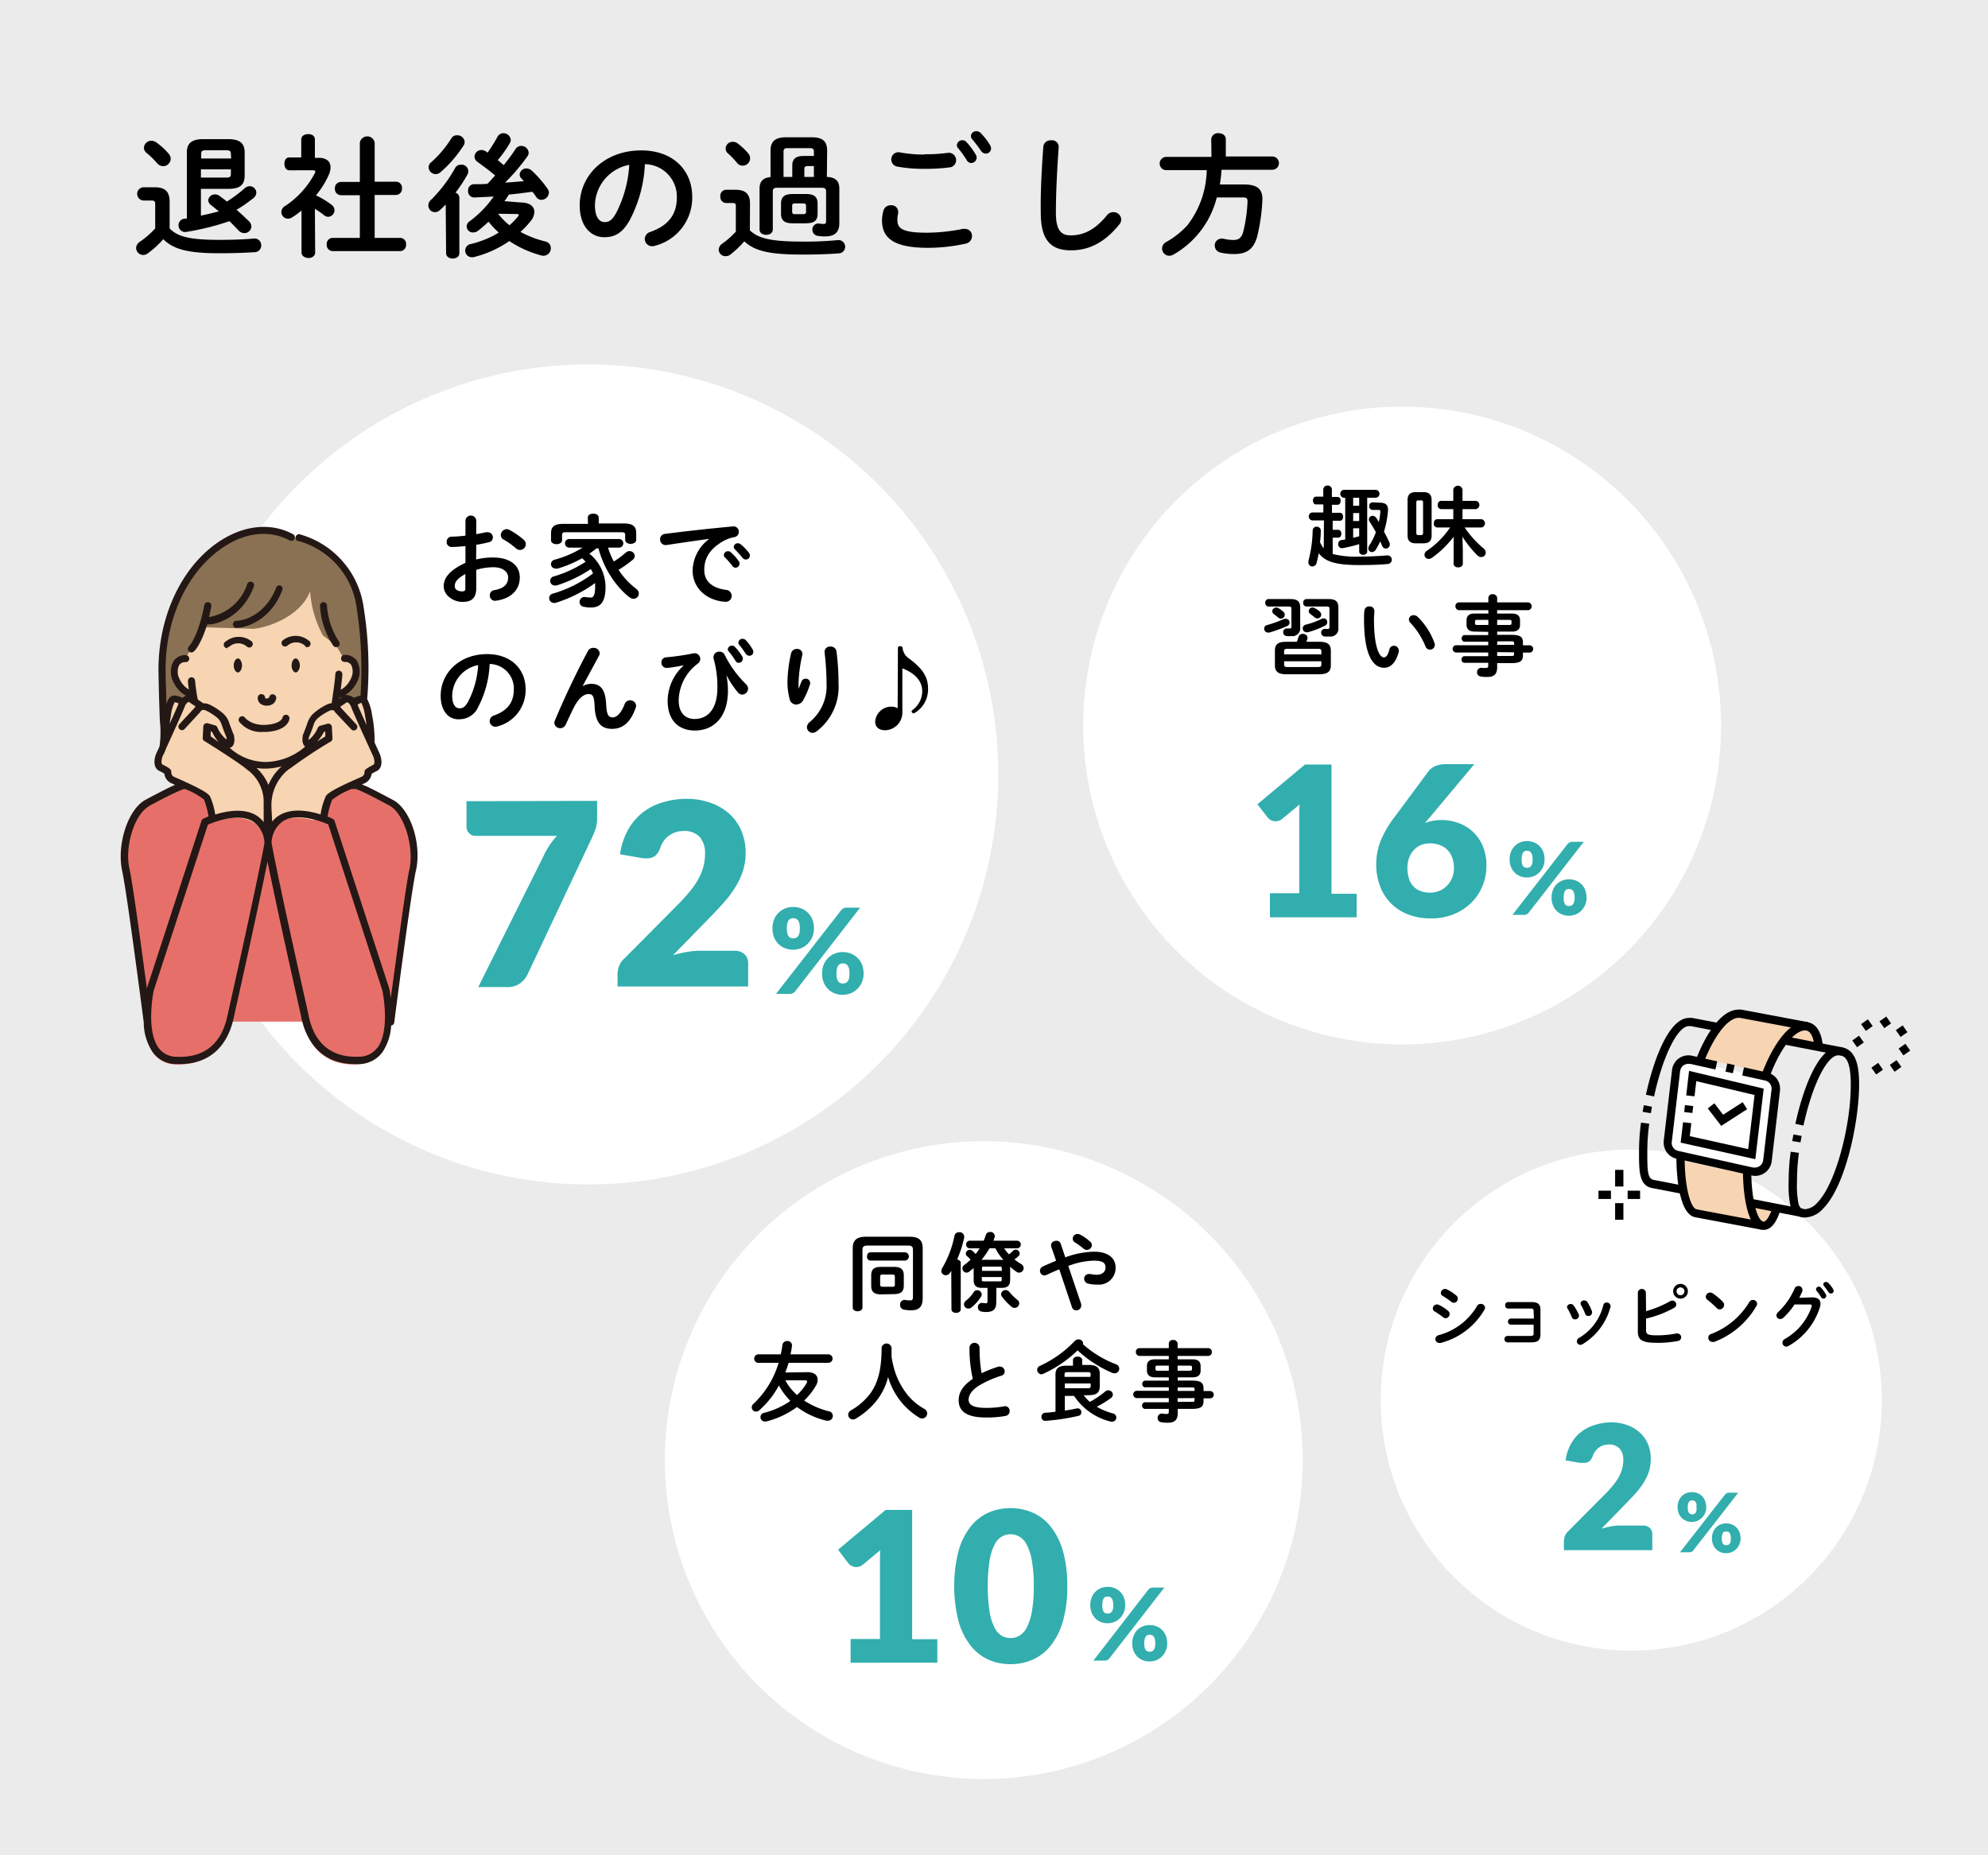 <svg xmlns="http://www.w3.org/2000/svg" width="300" height="280" viewBox="0 0 300 280"><defs><style>.cls-1{fill:#ebebeb;}.cls-2{fill:#fff;}.cls-3{fill:#32aeae;}.cls-4{fill:#e67069;}.cls-5{fill:#8a7153;}.cls-6{fill:#f7d4b2;}.cls-7{fill:#231815;}</style></defs><g id="レイヤー_2" data-name="レイヤー 2"><g id="コンテンツ"><rect class="cls-1" width="300" height="280"/><path d="M25.6,34.48c1.22,1.26,3.1,1.72,7.46,1.72,2.06,0,3.72-.06,5.26-.2a1,1,0,0,1,1.1,1,1,1,0,0,1-1,1.06c-1.64.1-3.26.16-5.38.16-4.74,0-6.9-.62-8.4-2.12a14.25,14.25,0,0,1-2.34,2.14,1.17,1.17,0,0,1-.68.24,1.08,1.08,0,0,1-1.08-1.06,1.18,1.18,0,0,1,.58-.94,13.4,13.4,0,0,0,2.3-2V30.78c0-.38-.1-.52-.62-.52H21.7a1,1,0,0,1,0-2h1.62c1.66,0,2.28.7,2.28,2.24Zm-.18-11.32a1.17,1.17,0,0,1,.34.8,1.15,1.15,0,0,1-1.14,1.12,1.21,1.21,0,0,1-.92-.46,12.72,12.72,0,0,0-1.58-1.54,1,1,0,0,1-.4-.78,1.12,1.12,0,0,1,1.12-1.06,1.34,1.34,0,0,1,.76.26A10.4,10.4,0,0,1,25.42,23.16Zm4.9,9.38c.9-.18,1.8-.4,2.7-.64-.4-.34-.8-.66-1.16-.94a1,1,0,0,1-.44-.74,1,1,0,0,1,1-.88,1.16,1.16,0,0,1,.7.22c.38.28.76.56,1.12.86a22.36,22.36,0,0,0,2.68-2,1.19,1.19,0,0,1,.76-.32,1,1,0,0,1,1,1,1.09,1.09,0,0,1-.44.8,22.1,22.1,0,0,1-2.54,1.76c.62.54,1.26,1.14,1.84,1.7a1.17,1.17,0,0,1,.4.82,1.06,1.06,0,0,1-1.08,1,1.19,1.19,0,0,1-.86-.4c-.42-.44-.88-.92-1.38-1.4A39.28,39.28,0,0,1,28.12,35a1,1,0,0,1-1.18-1,1,1,0,0,1,.92-1,2,2,0,0,1,.34,0v-10c0-1.32.66-2,2.46-2h3.8c1.8,0,2.46.7,2.46,2V26.5c0,1.62-1,2-2.46,2H30.32Zm4.52-9.32c0-.4-.16-.54-.64-.54H31c-.48,0-.64.14-.64.54v.7h4.52ZM34.2,26.8c.48,0,.64-.14.64-.54v-.7H30.32V26.8Z"/><path d="M47.56,38.1c0,.56-.52.84-1,.84s-1.06-.28-1.06-.84V31.78c-.46.38-.92.72-1.38,1a1.13,1.13,0,0,1-.66.22,1,1,0,0,1-1-1,1.05,1.05,0,0,1,.52-.88,13.34,13.34,0,0,0,4.54-5,.61.61,0,0,0,.06-.22c0-.14-.12-.2-.36-.2H43.66c-.5,0-.74-.48-.74-1s.24-.94.74-.94h1.8V21.06c0-.56.52-.82,1.06-.82s1,.26,1,.82v2.76h.58c1.14,0,1.78.52,1.78,1.44a2.89,2.89,0,0,1-.26,1.12,13,13,0,0,1-1.94,3.1A13.18,13.18,0,0,1,50,30.88a1.07,1.07,0,0,1,.48.84,1,1,0,0,1-.94,1,1,1,0,0,1-.66-.26,12.43,12.43,0,0,0-1.36-.94Zm6.74-8.64H51.42a.93.93,0,0,1-.88-1,.92.92,0,0,1,.88-1H54.3V21.56a1.13,1.13,0,0,1,2.24,0v5.86h3.24a.91.91,0,0,1,.88,1,.92.92,0,0,1-.88,1H56.54v6.48H60.4a.91.91,0,0,1,.88,1,.92.92,0,0,1-.88,1H50.18a.93.93,0,0,1-.88-1,.92.92,0,0,1,.88-1H54.3Z"/><path d="M67.26,30.86c-.28.3-.58.58-.86.84a1.15,1.15,0,0,1-.76.32,1,1,0,0,1-1-1A1.1,1.1,0,0,1,65,30.2a21.06,21.06,0,0,0,3.68-4.84.93.93,0,0,1,.86-.5,1,1,0,0,1,1,1.48,22.22,22.22,0,0,1-1.8,2.74.81.81,0,0,1,.58.74v8.4c0,.54-.52.8-1,.8s-1-.26-1-.8ZM69,20.42a1.08,1.08,0,0,1,1.12,1,1,1,0,0,1-.14.5A18.33,18.33,0,0,1,66.46,26a1.1,1.1,0,0,1-.72.28,1.08,1.08,0,0,1-1.06-1,1,1,0,0,1,.42-.82,16.52,16.52,0,0,0,3-3.56A.94.94,0,0,1,69,20.42Zm9.58,10.14c1.34,0,2.06.58,2.06,1.42a2.28,2.28,0,0,1-.52,1.34A13.75,13.75,0,0,1,78.54,35a15.79,15.79,0,0,0,3.74,1.44,1,1,0,0,1,.84,1A1.12,1.12,0,0,1,82,38.6a1.13,1.13,0,0,1-.36-.06,16.12,16.12,0,0,1-4.78-2.16,16.2,16.2,0,0,1-5.44,2.44,1.57,1.57,0,0,1-.28,0,1,1,0,0,1-.94-1,1,1,0,0,1,.9-1,16.06,16.06,0,0,0,2.34-.78,12,12,0,0,0,1.82-.94,14.94,14.94,0,0,1-1.54-1.64,20.22,20.22,0,0,1-1.6,1.38,1.14,1.14,0,0,1-.7.24.93.93,0,0,1-1-.88,1,1,0,0,1,.5-.84,16.13,16.13,0,0,0,3.58-3.7c-1,.06-2,.1-2.86.14a.92.92,0,0,1-1-1,.9.9,0,0,1,.92-1c.66,0,1.34,0,2-.06.4-.4.78-.84,1.16-1.26-.94-.8-1.82-1.42-2.68-2.06a1,1,0,0,1-.44-.78,1.06,1.06,0,0,1,1.06-1,1.19,1.19,0,0,1,.68.22l.24.18a27.37,27.37,0,0,0,1.5-2.4,1,1,0,0,1,.88-.54,1.12,1.12,0,0,1,1.12,1,1.05,1.05,0,0,1-.12.46,17.72,17.72,0,0,1-1.84,2.6c.3.26.6.52.9.76.72-.9,1.36-1.78,1.8-2.46a1,1,0,0,1,.82-.44,1.12,1.12,0,0,1,1.14,1,1,1,0,0,1-.22.62,30.83,30.83,0,0,1-3.34,3.92c1-.06,1.9-.14,2.84-.22-.12-.14-.24-.26-.36-.38a.87.87,0,0,1-.28-.62,1,1,0,0,1,1-.92,1.25,1.25,0,0,1,.86.36,16.76,16.76,0,0,1,2.4,2.78,1,1,0,0,1,.16.5,1.17,1.17,0,0,1-1.14,1.1.92.92,0,0,1-.78-.44c-.16-.24-.36-.5-.58-.78-1.18.16-2.36.32-3.54.42-.22.34-.44.7-.68,1Zm-3.42,1.7A11.79,11.79,0,0,0,76.88,34a11.33,11.33,0,0,0,1.28-1.32.44.44,0,0,0,.12-.24c0-.1-.12-.14-.34-.14Z"/><path d="M87.48,31c0-4.56,3.78-8.3,9.28-8.3,4.88,0,7.7,3.06,7.7,7a7.49,7.49,0,0,1-5.58,7.38,1.31,1.31,0,0,1-.46.08A1.12,1.12,0,0,1,97.3,36.1a1.15,1.15,0,0,1,.84-1.1c2.84-1,4-2.74,4-5.22a4.89,4.89,0,0,0-4.82-5A20,20,0,0,1,95,33.28c-1.1,1.94-2.28,2.52-3.82,2.52C89.18,35.8,87.48,34.16,87.48,31Zm2.3,0c0,1.84.72,2.52,1.44,2.52s1.16-.32,1.74-1.34a18.09,18.09,0,0,0,2-7.3A6.34,6.34,0,0,0,89.78,31Z"/><path d="M113.16,34.76c1.26,1.22,3.22,1.7,7.86,1.7a52.92,52.92,0,0,0,5.42-.22,1,1,0,0,1,1.1,1,1,1,0,0,1-1,1c-1.56.12-3.38.18-5.5.18-5,0-7.18-.56-8.72-2a15.08,15.08,0,0,1-2.1,2,1.14,1.14,0,0,1-.7.24,1,1,0,0,1-1.06-1,1.18,1.18,0,0,1,.58-.92,12.54,12.54,0,0,0,2-1.78V31.1c0-.34-.06-.46-.58-.46h-.88a.91.91,0,0,1-.88-1,.9.9,0,0,1,.88-1H111c1.56,0,2.18.7,2.18,2.08Zm-.26-11.62a1.16,1.16,0,0,1,.3.76,1.13,1.13,0,0,1-1.14,1.1,1.08,1.08,0,0,1-.86-.44,10.45,10.45,0,0,0-1.32-1.38,1,1,0,0,1-.38-.78,1.06,1.06,0,0,1,1.08-1,1.25,1.25,0,0,1,.78.28A9.1,9.1,0,0,1,112.9,23.14Zm11.88,3.56c1.32.06,1.88.62,1.88,1.8v5.18c0,1.38-.72,2-2.14,2a5.8,5.8,0,0,1-1.08-.08.92.92,0,0,1-.84-.94.88.88,0,0,1,1-.92,5.21,5.21,0,0,0,.68.06c.28,0,.38-.1.38-.4V28.9c0-.4-.16-.56-.64-.56h-6.76c-.48,0-.64.16-.64.56v5.74c0,.54-.5.8-1,.8s-1-.26-1-.8V28.5c0-1.12.5-1.66,1.66-1.78v-4c0-1.36.7-2,2.3-2h3.94c1.6,0,2.3.6,2.3,2Zm-5.16,7c-1.26,0-1.76-.44-1.76-1.46v-1.5c0-1,.5-1.46,1.76-1.46h2c1.26,0,1.76.44,1.76,1.46v1.5c0,1.2-.68,1.44-1.76,1.46Zm-.06-7V24.94c0-.94.54-1.4,1.68-1.4h1.58v-.66c0-.36-.14-.52-.58-.52h-3.42c-.44,0-.58.16-.58.52V26.7Zm1.62,5.62c.36,0,.46-.1.46-.38v-.86c0-.28-.1-.38-.46-.38H120c-.36,0-.46.1-.46.38v.86c0,.32.16.38.46.38Zm1.64-7.26h-.92c-.38,0-.52.14-.52.44v1.2h1.44Z"/><path d="M133.1,33.28a5.44,5.44,0,0,1,.22-1.5,1.1,1.1,0,0,1,1.12-.8,1,1,0,0,1,1.1.92,1.57,1.57,0,0,1,0,.28,4.27,4.27,0,0,0-.12,1c0,1.26.68,1.94,4.42,1.94a27.37,27.37,0,0,0,5.46-.58,2,2,0,0,1,.32,0,1.06,1.06,0,0,1,1.06,1.1,1.17,1.17,0,0,1-1,1.14,26.34,26.34,0,0,1-5.86.62C135,37.36,133.1,36,133.1,33.28Zm6.42-10a24.2,24.2,0,0,0,3.58-.22,1.11,1.11,0,0,1,.36,2.18,27.52,27.52,0,0,1-3.92.24,22,22,0,0,1-4.16-.34,1.1,1.1,0,0,1-.88-1.1A1.08,1.08,0,0,1,135.82,23,19.19,19.19,0,0,0,139.52,23.32Zm4.88-1.38a.82.82,0,0,1,.84-.74.8.8,0,0,1,.6.28,10.68,10.68,0,0,1,1.4,1.88.88.88,0,0,1,.14.48.82.82,0,0,1-.82.8.77.77,0,0,1-.68-.44,14.33,14.33,0,0,0-1.32-1.82A.67.67,0,0,1,144.4,21.94Zm2.12-1.4a.78.78,0,0,1,.82-.7.93.93,0,0,1,.66.28,10.07,10.07,0,0,1,1.38,1.78,1.08,1.08,0,0,1,.18.54.79.79,0,0,1-.8.78.9.9,0,0,1-.74-.44A22.07,22.07,0,0,0,146.7,21,.7.7,0,0,1,146.52,20.54Z"/><path d="M157.44,22.18a1.07,1.07,0,0,1,1.16-1,1,1,0,0,1,1.16,1.1c-.22,3-.42,6.76-.42,9.84,0,2.68.82,3.4,2.24,3.4,1.86,0,3.6-.76,5.44-3a1.21,1.21,0,0,1,1-.5,1.15,1.15,0,0,1,1.18,1.1,1.19,1.19,0,0,1-.28.74c-2.28,2.84-4.7,3.92-7.3,3.92-3,0-4.56-1.48-4.56-5.64C157,28.92,157.22,25.12,157.44,22.18Z"/><path d="M182.78,21a1,1,0,0,1,1.1-.9c.56,0,1.1.3,1.1.9v2.62H192a1,1,0,0,1,0,2h-7.66a21,21,0,0,1-.26,2.22h3.62c2,0,2.88.66,2.8,2.4a28.59,28.59,0,0,1-.72,5.2c-.5,2.1-1.58,2.9-3.5,2.9a8.84,8.84,0,0,1-2.08-.22,1.07,1.07,0,0,1-.88-1,1,1,0,0,1,1-1.1,1.57,1.57,0,0,1,.28,0,6.77,6.77,0,0,0,1.54.2c.76,0,1.24-.32,1.48-1.28a23,23,0,0,0,.64-4.52c0-.46-.12-.62-.64-.62h-4a13.78,13.78,0,0,1-6.5,8.6,1.31,1.31,0,0,1-.66.2,1.09,1.09,0,0,1-.46-2.08A12.85,12.85,0,0,0,179.18,34a14,14,0,0,0,2.92-8.32H176a1,1,0,0,1,0-2h6.82Z"/><circle class="cls-2" cx="88.77" cy="116.88" r="61.88"/><path d="M71.85,84.44a10.33,10.33,0,0,1,2.59-.3c2.42,0,4,1.12,4,3s-1.32,3.19-3.53,3.51a.8.8,0,0,1-1-.81.79.79,0,0,1,.7-.78c1.48-.26,2.07-.92,2.07-1.91,0-.83-.77-1.54-2.21-1.54a9,9,0,0,0-2.6.39v2.7c0,1.57-.68,2.14-2.08,2.14s-2.83-1-2.83-2.36c0-1.1.63-2.31,3.28-3.53V82.42c-.76.07-1.48.13-2.09.13a.72.72,0,0,1-.74-.77.74.74,0,0,1,.74-.79c.61,0,1.33-.06,2.09-.15v-2.3a.82.82,0,0,1,1.63,0v2.08c.52-.1,1-.19,1.44-.29a.83.83,0,0,1,.27,0,.77.77,0,0,1,.8.77.75.75,0,0,1-.63.74c-.56.14-1.2.27-1.88.38Zm-1.63,2.19c-1.32.75-1.59,1.24-1.59,1.83s.55.79,1.11.79.48-.29.48-.67ZM79,81.43a.94.94,0,0,1,.35.71.88.88,0,0,1-.88.86.92.92,0,0,1-.62-.25A11,11,0,0,0,76,81.43a.75.75,0,0,1-.42-.68.91.91,0,0,1,.86-.89.88.88,0,0,1,.41.1A11.88,11.88,0,0,1,79,81.43Z"/><path d="M90,82.76a10.15,10.15,0,0,1-1.06.8,6.54,6.54,0,0,1,2.44,5c0,2.35-.79,3.12-2.19,3.12a4.75,4.75,0,0,1-1.11-.11.71.71,0,0,1-.62-.72.74.74,0,0,1,.88-.74,5.44,5.44,0,0,0,.82.07c.36,0,.65-.3.65-1.63,0-.2,0-.38,0-.56a20.27,20.27,0,0,1-6,3,.85.85,0,0,1-.26,0,.71.71,0,0,1-.17-1.39,18.19,18.19,0,0,0,6.11-3.06,6.77,6.77,0,0,0-.33-.66,20.34,20.34,0,0,1-5.17,2.48.82.82,0,0,1-.26,0,.69.69,0,0,1-.18-1.36,17.69,17.69,0,0,0,4.82-2.22,6.62,6.62,0,0,0-.53-.53,17.91,17.91,0,0,1-3.68,1.56,1.06,1.06,0,0,1-.29,0,.69.69,0,0,1-.73-.68.7.7,0,0,1,.56-.66,15.68,15.68,0,0,0,4.21-1.82h-2a.65.65,0,0,1,0-1.3h7.5a.65.65,0,0,1,0,1.3H91.76a10.71,10.71,0,0,0,.87,2.09,13.56,13.56,0,0,0,1.83-1.36.83.83,0,0,1,.55-.21.79.79,0,0,1,.78.74.77.77,0,0,1-.33.59A17.47,17.47,0,0,1,93.34,86,11.52,11.52,0,0,0,96,88.86a.91.91,0,0,1,.4.72.8.8,0,0,1-.8.79,1.09,1.09,0,0,1-.65-.26,10.56,10.56,0,0,1-1.34-1.25,14.84,14.84,0,0,1-3.3-6.1Zm-1.3-4.62c0-.43.41-.62.83-.62s.82.19.82.62V79h3.78c1.39,0,1.88.47,1.88,1.45v1c0,.42-.41.63-.84.63s-.83-.21-.83-.63v-.71c0-.29-.12-.41-.5-.41H85.31c-.37,0-.49.12-.49.41v.77c0,.41-.41.62-.84.62s-.83-.21-.83-.62v-1c0-1,.49-1.45,1.88-1.45h3.7Z"/><path d="M107,81.33c-1.81.24-4.22.6-6.39.92a.84.84,0,0,1-1-.85.81.81,0,0,1,.79-.83c3.14-.41,7-.83,10.19-1.12a.79.79,0,0,1,.9.8.81.81,0,0,1-.69.82,5.22,5.22,0,0,0-1.66.6c-2.36,1.35-2.86,2.92-2.86,4.36,0,1.68,1.16,2.71,3.28,3a.9.9,0,1,1-.17,1.79c-2.86-.21-4.87-2.14-4.87-4.71A6.08,6.08,0,0,1,107,81.36Zm2.23,2.43a.62.62,0,0,1,.63-.57.6.6,0,0,1,.42.16,7.09,7.09,0,0,1,1.18,1.32.6.6,0,0,1,.14.41.62.62,0,0,1-.6.6.58.58,0,0,1-.5-.29,11.5,11.5,0,0,0-1.12-1.28A.51.51,0,0,1,109.23,83.76Zm1.49-1.21a.61.61,0,0,1,.64-.56.72.72,0,0,1,.45.18A7.66,7.66,0,0,1,113,83.41a.7.7,0,0,1,.16.46.58.58,0,0,1-.6.57.65.65,0,0,1-.53-.27c-.35-.44-.77-.89-1.12-1.26A.5.5,0,0,1,110.72,82.55Z"/><path d="M66.5,105c0-3.45,2.86-6.28,7-6.28,3.69,0,5.82,2.32,5.82,5.32a5.66,5.66,0,0,1-4.22,5.58.89.89,0,0,1-.35.06.85.85,0,0,1-.85-.86.88.88,0,0,1,.64-.83c2.15-.77,3-2.07,3-4a3.7,3.7,0,0,0-3.65-3.78,15.25,15.25,0,0,1-1.7,6.43,3.08,3.08,0,0,1-2.89,1.91C67.79,108.64,66.5,107.4,66.5,105Zm1.74,0c0,1.39.54,1.9,1.09,1.9s.87-.24,1.31-1a13.87,13.87,0,0,0,1.52-5.52A4.79,4.79,0,0,0,68.24,105Z"/><path d="M87.86,103.6a2.52,2.52,0,0,1,1.37-.39c1.39,0,2.15.83,2.25,3.19.08,1.65.44,1.87,1,1.87s1.25-.59,1.78-2a.86.86,0,0,1,.82-.58.88.88,0,0,1,.91.82.84.84,0,0,1-.08.36C95.16,109,94,110,92.38,110s-2.54-.85-2.65-3.43c-.06-1.5-.29-1.82-.91-1.82-.8,0-1.61.75-2.36,2.29-.33.69-.77,1.62-1.1,2.34a.88.88,0,0,1-.8.52.87.87,0,0,1-.91-.81.88.88,0,0,1,.08-.33c1.33-3.2,3.26-7.3,5-10.52a.86.86,0,0,1,.77-.46.9.9,0,0,1,1,.79.8.8,0,0,1-.09.36l-2.52,4.67Z"/><path d="M103.07,100.42a21.2,21.2,0,0,1-2.34.38.8.8,0,0,1-.92-.83.75.75,0,0,1,.72-.77,35.73,35.73,0,0,0,4.08-.59.86.86,0,0,1,.75,1.5,7.08,7.08,0,0,0-2.94,5.59c0,1.89,1,2.81,2.38,2.81,2.08,0,3.46-1.57,3.46-4.76a15.36,15.36,0,0,0-.59-4.4.82.82,0,0,1,0-.21.84.84,0,0,1,.89-.79.87.87,0,0,1,.82.52,16,16,0,0,0,3.16,4.35,1,1,0,0,1,.35.73.92.92,0,0,1-.88.88.88.88,0,0,1-.7-.38,14.45,14.45,0,0,1-1.69-2.56l0,0a12.5,12.5,0,0,1,.23,2.36c0,3.81-2,6-5,6-2.29,0-4.1-1.37-4.1-4.49a7.29,7.29,0,0,1,2.36-5.27ZM109.83,98a.62.62,0,0,1,.64-.56.61.61,0,0,1,.45.21A8.07,8.07,0,0,1,112,99.06a.74.74,0,0,1,.1.37.62.62,0,0,1-.62.6.57.57,0,0,1-.51-.33,11,11,0,0,0-1-1.38A.48.48,0,0,1,109.83,98Zm1.6-1.06a.6.6,0,0,1,.62-.53.7.7,0,0,1,.5.21,7.74,7.74,0,0,1,1,1.35.81.81,0,0,1,.13.41.59.59,0,0,1-.6.59.69.69,0,0,1-.56-.33,16.7,16.7,0,0,0-1-1.37A.51.51,0,0,1,111.43,96.93Z"/><path d="M120.53,103.92c.15-.35.25-.64.39-1a.68.68,0,0,1,.65-.49.64.64,0,0,1,.68.61.57.57,0,0,1,0,.18,12.86,12.86,0,0,1-1.06,2.49,1.22,1.22,0,0,1-1,.62,1,1,0,0,1-1-.72,10.15,10.15,0,0,1-.36-2.61,20.77,20.77,0,0,1,.56-4.44.87.87,0,0,1,.86-.62.75.75,0,0,1,.83.68.81.81,0,0,1,0,.2,21.22,21.22,0,0,0-.56,4,10.52,10.52,0,0,0,0,1.11Zm4.8-6.34a.86.86,0,0,1,.9.73,37.35,37.35,0,0,1,.31,4.87,8.41,8.41,0,0,1-3.29,7.18,1,1,0,0,1-.64.24.85.85,0,0,1-.84-.85,1,1,0,0,1,.39-.75,7,7,0,0,0,2.57-5.82,40.36,40.36,0,0,0-.3-4.74A.81.81,0,0,1,125.33,97.58Z"/><path d="M135.5,97.78c0-.17.17-.26.35-.26s.36.11.36.27a2.11,2.11,0,0,0,.91,1.55c2.25,1.66,2.93,2.91,2.93,4.65a4.13,4.13,0,0,1-2.09,3.65.22.22,0,0,1-.13,0,.28.28,0,0,1-.26-.3.18.18,0,0,1,.09-.15,3.55,3.55,0,0,0,1.51-2.86c0-1.48-1-2.7-3-3.46v6.76a2.66,2.66,0,0,1-2.58,2.58c-.91,0-1.52-.43-1.52-1.33a2.44,2.44,0,0,1,2.47-2.23,1.71,1.71,0,0,1,.92.25Z"/><path class="cls-3" d="M122.83,140.13a3.26,3.26,0,0,1-.26,1.31,3.12,3.12,0,0,1-.69,1,2.78,2.78,0,0,1-1,.66,3.23,3.23,0,0,1-1.19.23,3.3,3.3,0,0,1-1.24-.23,2.78,2.78,0,0,1-1-.66,3.19,3.19,0,0,1-.65-1,3.64,3.64,0,0,1-.23-1.31,3.8,3.8,0,0,1,.23-1.34,3.18,3.18,0,0,1,.65-1,2.94,2.94,0,0,1,1-.67,3.12,3.12,0,0,1,1.24-.24,3.25,3.25,0,0,1,1.26.24,2.94,2.94,0,0,1,1,.67,3,3,0,0,1,.65,1A3.8,3.8,0,0,1,122.83,140.13Zm4.09-2.74a1.87,1.87,0,0,1,.33-.28,1,1,0,0,1,.55-.13h2L120,149.61a1.19,1.19,0,0,1-.34.28,1,1,0,0,1-.49.11h-2.07Zm-6.22,2.74a3.18,3.18,0,0,0-.07-.75,1.34,1.34,0,0,0-.21-.48.76.76,0,0,0-.32-.25,1,1,0,0,0-.4-.07,1,1,0,0,0-.39.07.65.65,0,0,0-.3.25,1.33,1.33,0,0,0-.2.48,3.18,3.18,0,0,0-.07.75,2.92,2.92,0,0,0,.07.72,1.18,1.18,0,0,0,.2.45.65.65,0,0,0,.3.25,1.15,1.15,0,0,0,.79,0,.76.76,0,0,0,.32-.25,1.18,1.18,0,0,0,.21-.45A2.92,2.92,0,0,0,120.7,140.13Zm9.62,6.81a3.26,3.26,0,0,1-.26,1.31,3.06,3.06,0,0,1-.69,1,3,3,0,0,1-1,.66,3.23,3.23,0,0,1-1.19.23,3.3,3.3,0,0,1-1.24-.23,2.91,2.91,0,0,1-1-.66,3.13,3.13,0,0,1-.65-1,3.64,3.64,0,0,1-.23-1.31,3.8,3.8,0,0,1,.23-1.34,3.18,3.18,0,0,1,.65-1,2.94,2.94,0,0,1,1-.67,3.12,3.12,0,0,1,1.24-.24,3.25,3.25,0,0,1,1.26.24,2.94,2.94,0,0,1,1,.67,3,3,0,0,1,.65,1A3.8,3.8,0,0,1,130.32,146.94Zm-2.13,0a3.15,3.15,0,0,0-.07-.74,1.34,1.34,0,0,0-.21-.48.76.76,0,0,0-.32-.25,1,1,0,0,0-.4-.07,1,1,0,0,0-.39.07.65.65,0,0,0-.3.25,1.33,1.33,0,0,0-.2.48,3.15,3.15,0,0,0-.07.74,2.92,2.92,0,0,0,.07.72,1.3,1.3,0,0,0,.2.46.7.7,0,0,0,.3.24,1.15,1.15,0,0,0,.79,0,.82.82,0,0,0,.32-.24,1.31,1.31,0,0,0,.21-.46A2.92,2.92,0,0,0,128.19,146.94Z"/><path class="cls-3" d="M90.11,120.87v2.5a5.3,5.3,0,0,1-.23,1.71c-.16.44-.3.81-.44,1.12L79.64,147a3.76,3.76,0,0,1-1.14,1.4,3.19,3.19,0,0,1-2,.57H72.17l10-20.08a11,11,0,0,1,.87-1.49,15.18,15.18,0,0,1,1-1.25H71.74a1.25,1.25,0,0,1-.51-.1,1.37,1.37,0,0,1-.42-.29,1.6,1.6,0,0,1-.3-.42,1.25,1.25,0,0,1-.11-.5v-3.92Z"/><path class="cls-3" d="M103.51,120.56a10.75,10.75,0,0,1,3.74.61,8.26,8.26,0,0,1,2.84,1.68,7.38,7.38,0,0,1,1.8,2.57,8.37,8.37,0,0,1,.63,3.28,9,9,0,0,1-.44,2.85A11.34,11.34,0,0,1,110.9,134a16.87,16.87,0,0,1-1.74,2.29c-.66.74-1.37,1.49-2.11,2.25l-5.49,5.62a18.51,18.51,0,0,1,2.09-.49,11.3,11.3,0,0,1,1.94-.18h5.23a2.13,2.13,0,0,1,1.52.52,1.82,1.82,0,0,1,.56,1.4v3.47H93.19V147a3.57,3.57,0,0,1,.23-1.19,2.79,2.79,0,0,1,.81-1.16l8.08-8.14a25.74,25.74,0,0,0,1.81-2,11.62,11.62,0,0,0,1.27-1.86,7.85,7.85,0,0,0,.75-1.83,7.16,7.16,0,0,0,.25-1.94,3.72,3.72,0,0,0-.79-2.56,3.11,3.11,0,0,0-2.44-.9,3.69,3.69,0,0,0-1.23.19,3.65,3.65,0,0,0-1,.52,3.47,3.47,0,0,0-.76.77,4.42,4.42,0,0,0-.51,1,2.9,2.9,0,0,1-.78,1.26,2,2,0,0,1-1.28.38l-.42,0-.45-.06-3.16-.55a10.51,10.51,0,0,1,1.19-3.66,8.78,8.78,0,0,1,2.17-2.6,8.91,8.91,0,0,1,3-1.55A12.24,12.24,0,0,1,103.51,120.56Z"/><path class="cls-4" d="M59.37,154.18s2.52-19.56,3.24-22.85c.85-3.82-.84-8.94-3.24-10.23s-5.32-2.8-5.7-2.58H28.27c-.37-.22-3.29,1.29-5.69,2.58s-4.09,6.41-3.25,10.23c.73,3.29,3.25,22.85,3.25,22.85Z"/><path class="cls-5" d="M55,105.67s.72-5-.49-13.81a12.7,12.7,0,0,0-9.11-10.63l-1.25-.07c-8-4.41-19.8,5.27-19.56,20.35.18,10.82.69,10.56-.37,12.43Z"/><path class="cls-6" d="M56.59,114.39s-2.26-6.52-2.58-7.7-1.17-1.18-1.17-1.18-1.79.92-1.94,1,.16-.29-.52-.09c0-.5.07-1.38.09-1.55H51a4,4,0,0,0,2.29-2.13c.72-1.66.26-3.31-1.39-3.31l-1.17-2-2-1.53a16.51,16.51,0,0,1-1.94-6.66c-1.51,4-6.92,5.62-8.67,5.66l-6.91-.22h-.45c-.9,3.21-1.95,3.32-1.95,3.32l-.9,1.43c-1.65,0-2.11,1.65-1.39,3.31a4,4,0,0,0,2.29,2.13h.27a7.75,7.75,0,0,0,.2,1.06l.09.15-1.32-.7s-.85,0-1.17,1.18-2.58,7.7-2.58,7.7-.53,1.63.42,2a3.24,3.24,0,0,1,1.06.5,1.28,1.28,0,0,0,.85,1.12c.82.28,4.21,1.73,4.71,2.39s.44,3,.44,3l8.48,1.94s.08-.4.18-1.17c.09.82.18,1.24.18,1.24l8.48-1.93s0-2.38.44-3,3.89-2.1,4.71-2.38a1.28,1.28,0,0,0,.85-1.12s.12-.16,1.07-.51S56.59,114.39,56.59,114.39Zm-19.68.75-.61-.43c.2.1.41.2.61.28Zm7.72-.38v-.46a11.53,11.53,0,0,0,1.91-1.39h.77Z"/><path class="cls-6" d="M27.09,106.18a3.16,3.16,0,0,0-1.4-.35c-.41,0-.62.86-.78,2.48a19,19,0,0,0,0,4.28Z"/><path class="cls-6" d="M53.81,106.18a3.16,3.16,0,0,1,1.4-.35c.41,0,.63.86.78,2.48a19,19,0,0,1,0,4.28Z"/><path class="cls-4" d="M34.58,153.86s4-17.61,5.59-26c-.75-7.46-9.52-3.22-9.52-3.22l-8.25,25.3s-2.29,10.42,4,10.71S34.15,156.09,34.58,153.86Z"/><path class="cls-4" d="M45.76,153.86s-4-17.61-5.59-26c.75-7.46,9.52-3.22,9.52-3.22l8.25,25.3s2.29,10.42-4,10.71S46.18,156.09,45.76,153.86Z"/><path class="cls-7" d="M46.26,97.67a.53.53,0,0,0,.31-1,3.1,3.1,0,0,0-3.93,0,.53.53,0,0,0,0,.75.55.55,0,0,0,.76,0,2,2,0,0,1,2.59,0A.49.49,0,0,0,46.26,97.67Z"/><path class="cls-7" d="M34.34,97.67a.49.49,0,0,0,.3-.1,2,2,0,0,1,2.6,0,.53.53,0,0,0,.75,0,.53.53,0,0,0,0-.75,3.1,3.1,0,0,0-3.93,0,.53.53,0,0,0,.31,1Z"/><path class="cls-7" d="M35.9,101.49c.3,0,.62-.48.62-1.06s-.32-1.06-.62-1.06-.63.47-.63,1.06S35.59,101.49,35.9,101.49Z"/><path class="cls-7" d="M44,100.43c0,.58.32,1.06.62,1.06s.63-.48.63-1.06-.32-1.06-.63-1.06S44,99.84,44,100.43Z"/><path class="cls-7" d="M39.53,104.77a.52.52,0,0,0-.62.42,1.06,1.06,0,0,0,.37,1,1.55,1.55,0,0,0,1,.31,1.67,1.67,0,0,0,.62-.12,1.18,1.18,0,0,0,.78-1,.54.54,0,0,0-.47-.59.52.52,0,0,0-.59.46c0,.07-.11.1-.16.12a.57.57,0,0,1-.46,0A.53.53,0,0,0,39.53,104.77Z"/><path class="cls-7" d="M39.74,110.46l.57,0c3.11-.24,3.36-1.81,3.37-2a.54.54,0,0,0-.47-.59.53.53,0,0,0-.58.46s-.21.89-2.41,1.06-3.19-1-3.23-1.05a.52.52,0,0,0-.73-.16.54.54,0,0,0-.17.73A4.22,4.22,0,0,0,39.74,110.46Z"/><path class="cls-7" d="M31.45,90.89a.53.53,0,0,0-.62.43c-.9,4.75-2.29,6.21-2.32,6.25a.52.52,0,0,0,0,.74.52.52,0,0,0,.75,0c.06,0,1.06-1,2-4.06h.06c1.69,0,5.32-1.29,7-5.75a.53.53,0,0,0-1-.37,7.44,7.44,0,0,1-5.78,5q.19-.76.36-1.68A.52.52,0,0,0,31.45,90.89Z"/><path class="cls-7" d="M48.86,90.88a.54.54,0,0,0-.57.5,12,12,0,0,0,2,6.07.54.54,0,0,0,.75.12.54.54,0,0,0,.11-.75,11.28,11.28,0,0,1-1.81-5.37A.54.54,0,0,0,48.86,90.88Z"/><path class="cls-7" d="M42.35,88.38a.52.52,0,0,0-.68.31c-1.38,3.64-4.37,5-6.05,5a.54.54,0,0,0,0,1.07h0c1.69,0,5.33-1.29,7-5.75A.52.52,0,0,0,42.35,88.38Z"/><path class="cls-7" d="M59.3,120.73c-2.39-1.28-3.8-2-4.68-2.34h0l.41-.18a1.8,1.8,0,0,0,1.05-1.42,4.57,4.57,0,0,1,.72-.39c1.07-.52.81-1.94.47-2.71,0,0-.31-.69-.74-1.62a20.33,20.33,0,0,0-.4-4.25,7.38,7.38,0,0,0-.72-2.33,57.17,57.17,0,0,0-.52-13.73,13.35,13.35,0,0,0-9.52-11.08.53.53,0,1,0-.24,1,12.08,12.08,0,0,1,8.71,10.19A60.21,60.21,0,0,1,54.4,105a3.51,3.51,0,0,0-1,.33,1.74,1.74,0,0,0-1.2-.43.27.27,0,0,0-.12,0,4.6,4.6,0,0,0,1.81-2,3.3,3.3,0,0,0,0-3.11A2.11,2.11,0,0,0,52,98.84a.53.53,0,0,0,0,1.06,1.07,1.07,0,0,1,1,.46,2.3,2.3,0,0,1-.07,2.1,3.53,3.53,0,0,1-1.52,1.65c.24-1.85.25-2.3.25-2.36a.53.53,0,0,0-.53-.53h0a.53.53,0,0,0-.53.53s0,.74-.53,4.2a1,1,0,0,1,0,.17,2.13,2.13,0,0,0-.82.25,9.13,9.13,0,0,0-1.84,1.21,3.32,3.32,0,0,0-1,1.49c-.27.81-.73,1.92-.73,1.94a.34.34,0,0,0,0,.12c-.06.35-.12,1.18.37,1.55A9.33,9.33,0,0,1,40.11,115a8.12,8.12,0,0,1-5.45-2.14.85.85,0,0,0,.24-.09c.57-.35.49-1.24.43-1.61a.21.21,0,0,0,0-.12s-.47-1.13-.74-1.94a3.16,3.16,0,0,0-1-1.49,9.13,9.13,0,0,0-1.84-1.21,2,2,0,0,0-1.07-.25c-.15-.12-.41-.29-.83-.57-.29-1.36-.41-2.86-.42-2.87a.53.53,0,1,0-1.06.08s0,.57.14,1.28a3.48,3.48,0,0,1-1.41-1.58,2.33,2.33,0,0,1-.07-2.1,1.09,1.09,0,0,1,1-.46.53.53,0,1,0,0-1.06,2.12,2.12,0,0,0-1.86.94,3.3,3.3,0,0,0,0,3.11A4.47,4.47,0,0,0,28.06,105a1.83,1.83,0,0,0-.52.32,3.4,3.4,0,0,0-1.21-.35c-.61,0-1,.5-1.23,1.33,0-1.31-.08-2.89-.11-4.84-.13-8.2,3.49-15.74,9.23-19.2,3.26-2,6.73-2.21,9.53-.67a.54.54,0,0,0,.52-.94c-3.14-1.72-7-1.47-10.6.7C27.61,85,23.78,92.92,23.92,101.5c.06,3.43.14,5.71.21,7.37a15,15,0,0,1-.06,3.8c-.28.61-.47,1-.47,1-.33.76-.6,2.18.48,2.7a5.83,5.83,0,0,1,.72.39,1.79,1.79,0,0,0,1,1.42l.42.18.2.09c-.88.38-2.25,1.07-4.45,2.25-2.66,1.42-4.41,6.78-3.52,10.81.71,3.23,3.22,22.61,3.24,22.8l0,.08a8.24,8.24,0,0,0,1.39,4.47,4.41,4.41,0,0,0,3.46,1.73h.56c5.91,0,7.68-4.47,8.21-7.19.09-.42,3.28-14.55,5.06-23.38,1.78,8.83,5,23,5.07,23.38.52,2.73,2.29,7.19,8.2,7.19h.56a4.43,4.43,0,0,0,3.47-1.73,8,8,0,0,0,1.36-4.09.53.53,0,0,0,.47-.46c0-.19,2.53-19.57,3.24-22.8C63.7,127.51,62,122.15,59.3,120.73Zm-4.77-14.66a6.32,6.32,0,0,1,.56,2c.1.47.17.92.22,1.34-.61-1.35-1.16-2.6-1.33-3l0-.07A2.07,2.07,0,0,1,54.53,106.07Zm-3.31-.74a4,4,0,0,0,.55-.25l-.62.41,0-.16Zm-4.63,6c.11-.25.5-1.2.74-1.95a2.23,2.23,0,0,1,.64-1s0,0,0,0a8.9,8.9,0,0,1,1.64-1.06.94.94,0,0,1,.52-.14.61.61,0,0,0,.13,0,.45.45,0,0,1,.25.21.5.5,0,0,0,.08.12L53,110.07a.53.53,0,1,0,.78-.73l-2.29-2.47a1.52,1.52,0,0,0-.14-.21l1-.68a.75.75,0,0,1,.44.33h0a1.67,1.67,0,0,1,.2.38c.43,1.15,3.21,7.19,3.32,7.43s.37,1.16,0,1.32c-1,.5-1.17.72-1.23.8a.65.65,0,0,0-.08.31.72.72,0,0,1-.42.68l-.41.18c-3.31,1.46-4.67,2.2-5,2.75a10.25,10.25,0,0,0-.79,2.75c-1.69-.52-4.21-1-6.11.07A4.17,4.17,0,0,0,41.07,124c0-.47-.08-1.16-.1-2.11a6.88,6.88,0,0,1,2.68-5.85l.05,0a71.86,71.86,0,0,1,6.22-4.13.51.51,0,0,0,.25-.48l-.09-1.71a.5.5,0,0,0-.22-.41.55.55,0,0,0-.45-.08l-1.11.31a.55.55,0,0,0-.35.33,4.68,4.68,0,0,1-1.37,1.81C46.58,111.57,46.58,111.45,46.59,111.35Zm1.28.57a6.17,6.17,0,0,0,1-1.43l.22-.06,0,.73ZM40.14,116a10.33,10.33,0,0,0,2.36-.34,7.87,7.87,0,0,0-2,2.8,7,7,0,0,0-1.8-2.56A7.68,7.68,0,0,0,40,116Zm-8.35-4.88,0-.73.22.06A5.74,5.74,0,0,0,33,112Zm-6-3.14a5.83,5.83,0,0,1,.57-2,1.9,1.9,0,0,1,.57.17l0,.07c-.17.45-.72,1.7-1.33,3C25.63,108.94,25.7,108.49,25.79,108Zm.06,8.53a.48.48,0,0,0-.08-.31c-.05-.08-.18-.3-1.23-.8-.33-.16-.1-1,0-1.3a5.64,5.64,0,0,0,.51-1.12c.85-1.86,2.5-5.47,2.82-6.33.2-.54.49-.68.64-.71l1,.68a1.05,1.05,0,0,0-.15.21l-2.29,2.47a.53.53,0,1,0,.78.73l2.33-2.53a.44.44,0,0,0,.08-.11c.1-.17.34-.41.91-.11a8.15,8.15,0,0,1,1.63,1.06l0,0a2.29,2.29,0,0,1,.64,1c.25.75.63,1.7.74,1.95a1.69,1.69,0,0,1,0,.32,4.8,4.8,0,0,1-1.37-1.81.55.55,0,0,0-.35-.33l-1.1-.31a.57.57,0,0,0-.46.08.53.53,0,0,0-.22.41l-.09,1.71a.53.53,0,0,0,.25.48c.05,0,5.19,3.24,6.24,4.14l.11.1a6,6,0,0,1,2.6,5v3A4.18,4.18,0,0,0,38.58,123c-1.89-1.06-4.42-.59-6.1-.07a11,11,0,0,0-.79-2.75c-.34-.54-1.74-1.31-5-2.75l-.4-.18A.73.73,0,0,1,25.85,116.55Zm-3.34,5.12c3.74-2,5-2.5,5.3-2.54h.12a10.77,10.77,0,0,1,2.85,1.58,11.42,11.42,0,0,1,.68,2.55c-.44.17-.72.31-.77.33a.54.54,0,0,0-.28.31l-8.25,25.3a.43.43,0,0,1,0,0v0c-.8-6-2.11-15.71-2.61-18C18.76,127.81,20.29,122.85,22.51,121.67Zm11.83,31.54v0c-.58,3-2.38,6.55-7.67,6.32A3.34,3.34,0,0,1,24,158.24c-2-2.63-.89-8.3-.81-8.72l8.18-25.05c.88-.39,4.47-1.81,6.7-.56a4.09,4.09,0,0,1,1.84,3.36C38.31,135.63,34.38,153,34.34,153.21Zm22.55,5a3.34,3.34,0,0,1-2.66,1.31c-5.3.24-7.1-3.3-7.68-6.32v0c0-.17-4-17.58-5.57-25.94a4.09,4.09,0,0,1,1.84-3.36c2.23-1.25,5.82.17,6.71.56l8.17,25.05C57.79,149.94,58.92,155.6,56.89,158.24Zm4.88-26.93c-.54,2.45-2,13.58-2.8,19.38-.1-.81-.22-1.35-.23-1.43s0,0,0,0l-8.25-25.3a.51.51,0,0,0-.28-.31s-.32-.16-.77-.33a11.15,11.15,0,0,1,.68-2.54,10.91,10.91,0,0,1,3-1.65.53.53,0,0,0,.39,0c.35,0,1.56.53,5.3,2.54C61,122.85,62.54,127.81,61.77,131.31Z"/><circle class="cls-2" cx="211.59" cy="109.5" r="48.13"/><path d="M199.79,78.54H198a.61.61,0,0,1,0-1.2h1.7V76.13H198.6c-.31,0-.47-.3-.47-.59s.16-.59.47-.59h1.09V73.81a.66.66,0,0,1,1.3,0V75h.85c.32,0,.47.29.47.59s-.15.59-.47.59H201v1.21h1.21c.32,0,.48.3.48.6s-.16.6-.48.6h-1.1v1.37h.84c.31,0,.47.29.47.59s-.16.59-.47.59h-.84v2.47a14.33,14.33,0,0,0,4.06.39c1.48,0,2.77-.07,4.1-.17a.65.65,0,1,1,.13,1.29c-1.37.13-2.74.16-4.26.16-3.5,0-5.14-.48-6.13-1.78-.1.49-.2,1-.32,1.41a.67.67,0,0,1-.64.58.59.59,0,0,1-.6-.62,1,1,0,0,1,0-.23,19.17,19.17,0,0,0,.64-4.59.57.57,0,0,1,.6-.56.6.6,0,0,1,.63.63,15.46,15.46,0,0,1-.12,1.7,4.25,4.25,0,0,0,.56.94ZM203,75.12h-.22a.6.6,0,0,1,0-1.19h4.87a.6.6,0,0,1,0,1.19h-1.33v8.14c0,.31-.3.47-.6.47s-.61-.16-.61-.47V82.12a21.28,21.28,0,0,1-2.45.6.58.58,0,0,1-.72-.61.57.57,0,0,1,.48-.6c.19,0,.38-.07.58-.09Zm1.2,1.21h.91V75.12h-.91Zm0,2.3h.91v-1.2h-.91Zm0,2.54c.3-.07.61-.15.91-.24v-1.2h-.91Zm3.95-5.31c1,0,1.38.38,1.3,1.28a14.46,14.46,0,0,1-.6,3.09c.28.52.55,1.06.8,1.59a.93.93,0,0,1,.08.35.61.61,0,0,1-.59.62.63.63,0,0,1-.58-.45c-.09-.21-.18-.42-.28-.62a10.52,10.52,0,0,1-.67,1.24.7.7,0,0,1-.57.36.53.53,0,0,1-.55-.55.83.83,0,0,1,.14-.44,10.47,10.47,0,0,0,1-2c-.3-.56-.63-1.11-.94-1.58a.7.7,0,0,1-.12-.36.56.56,0,0,1,.56-.54.69.69,0,0,1,.57.34c.13.18.24.39.37.6a9.74,9.74,0,0,0,.23-1.53c0-.2,0-.3-.25-.3h-.94a.52.52,0,0,1-.49-.57.53.53,0,0,1,.49-.58Z"/><path d="M213.67,82c-.88,0-1.26-.39-1.26-1.2V75.49c0-.83.38-1.22,1.26-1.22h1.12c.87,0,1.25.39,1.25,1.22V80.8c0,.86-.41,1.19-1.25,1.2Zm.81-1.25c.19,0,.27-.09.27-.31V75.85c0-.23-.08-.33-.27-.33H214c-.2,0-.27.1-.27.33v4.59c0,.19.07.31.27.31Zm6.27,2.32v2c0,.38-.34.56-.7.56s-.69-.18-.69-.56v-2l0-2.06a14.76,14.76,0,0,1-3.3,3.19.78.78,0,0,1-.47.15.63.63,0,0,1-.63-.62.73.73,0,0,1,.34-.59,13.17,13.17,0,0,0,3.53-3.53h-1.94a.55.55,0,0,1-.52-.62c0-.32.17-.63.52-.63h2.42V76.84h-1.83a.55.55,0,0,1-.52-.62c0-.32.17-.63.52-.63h1.83V73.87a.71.71,0,0,1,1.39,0v1.72h2a.63.63,0,0,1,0,1.25h-2v1.52h2.84a.63.63,0,0,1,0,1.25h-2.51a15,15,0,0,0,2.84,3.15.87.87,0,0,1,.34.64.67.67,0,0,1-.68.67.85.85,0,0,1-.61-.28A16.23,16.23,0,0,1,220.69,81Z"/><path d="M194.07,93.4a.54.54,0,0,1,.54.54.59.59,0,0,1-.34.53,21.82,21.82,0,0,1-2.73,1,.68.68,0,0,1-.2,0,.58.58,0,0,1-.57-.6.53.53,0,0,1,.44-.53,19.69,19.69,0,0,0,2.55-.92A.77.77,0,0,1,194.07,93.4Zm-2.65-1.86a.51.51,0,0,1-.48-.57.5.5,0,0,1,.48-.56h3.33c1.07,0,1.46.39,1.46,1.31v3A1.17,1.17,0,0,1,194.89,96a6.85,6.85,0,0,1-.71,0,.57.57,0,0,1-.54-.58.54.54,0,0,1,.6-.57l.39,0c.19,0,.25-.05.25-.24V91.87c0-.24-.08-.33-.35-.33Zm2.22.76a.59.59,0,0,1-.34,1.06.6.6,0,0,1-.37-.13c-.26-.21-.49-.4-.7-.55a.55.55,0,0,1-.24-.43.59.59,0,0,1,.61-.56.6.6,0,0,1,.32.09A5.27,5.27,0,0,1,193.64,92.3Zm.43,9.46c-1.16,0-1.68-.4-1.68-1.35V98.2c0-1,.52-1.34,1.68-1.34h1.63a6.81,6.81,0,0,0,.26-.76.63.63,0,0,1,.63-.44c.35,0,.71.22.71.56a.4.4,0,0,1,0,.18c-.05.17-.1.31-.16.46h2c1.17,0,1.69.39,1.69,1.34v2.21c0,1.11-.71,1.32-1.69,1.35Zm5.33-3.45c0-.29-.1-.39-.52-.39h-4.57c-.42,0-.53.1-.53.39v.45h5.62Zm-.52,2.36c.42,0,.52-.1.52-.39V99.8h-5.62v.48c0,.37.21.38.53.39Zm.89-7.34a.54.54,0,0,1,.52.56.56.56,0,0,1-.33.53,14.1,14.1,0,0,1-2.58,1l-.2,0a.58.58,0,0,1-.12-1.15,11.83,11.83,0,0,0,2.39-.87A.83.83,0,0,1,199.77,93.33Zm-2.63-1.79a.52.52,0,0,1-.48-.57.51.51,0,0,1,.48-.56h3.37c1.07,0,1.46.39,1.46,1.31v3.1a1.17,1.17,0,0,1-1.34,1.24,5,5,0,0,1-.72,0,.57.57,0,0,1-.54-.57.55.55,0,0,1,.61-.58,2.33,2.33,0,0,0,.4,0c.17,0,.24-.05.24-.25V91.87c0-.24-.08-.33-.36-.33Zm2,.75a.64.64,0,0,1,.24.47.58.58,0,0,1-.94.45c-.26-.21-.49-.39-.7-.54a.58.58,0,0,1-.25-.45.56.56,0,0,1,.59-.53.58.58,0,0,1,.32.09A4.44,4.44,0,0,1,199.17,92.29Z"/><path d="M206.63,91.52a.7.7,0,0,1,.77.73c0,.4-.06.71-.06,1.19,0,4.57.93,5.77,1.48,5.77.31,0,.59-.21.85-1.19a.67.67,0,0,1,.66-.56.72.72,0,0,1,.75.7.61.61,0,0,1,0,.23c-.48,1.75-1.32,2.39-2.19,2.39-1.9,0-3.05-2.34-3.05-7.31,0-.6,0-1,.06-1.33A.71.71,0,0,1,206.63,91.52Zm9.84,5.53a1.18,1.18,0,0,1,.06.28.73.73,0,0,1-1.43.19A11.57,11.57,0,0,0,212.84,94a.66.66,0,0,1,.52-1.15.86.86,0,0,1,.58.25A10.38,10.38,0,0,1,216.47,97.05Z"/><path d="M222.48,95.32c-.66,0-1.16-.28-1.17-1v-.72c0-.64.39-1,1.17-1h2.12v-.51h-4.44a.59.59,0,0,1-.53-.6.55.55,0,0,1,.53-.58h4.44v-.68a.59.59,0,0,1,.65-.55.62.62,0,0,1,.68.57v.66h4.62a.59.59,0,0,1,0,1.18h-4.62v.51h2.27c.79,0,1.18.36,1.18,1v.72c0,.64-.39,1-1.18,1h-2.27v.49h2.12c1.41,0,1.77.34,1.77,1.2v.38h1a.53.53,0,0,1,.54.55.53.53,0,0,1-.54.55h-1v.39c0,.86-.36,1.2-1.77,1.2h-2.12v.63c0,1.11-.55,1.46-1.49,1.46a4.38,4.38,0,0,1-1-.08.62.62,0,0,1-.55-.63.65.65,0,0,1,.8-.66,2.59,2.59,0,0,0,.54,0c.28,0,.35-.09.35-.34v-.43h-3.66a.52.52,0,0,1,0-1h3.66v-.55h-4.82a.55.55,0,0,1,0-1.1h4.82v-.53h-3.66a.53.53,0,0,1,0-1h3.66v-.49Zm2.12-1v-.77h-1.67c-.28,0-.34.07-.34.26v.25c0,.23.13.26.34.26Zm1.33,0h1.83c.27,0,.34-.08.34-.26v-.25c0-.19-.07-.26-.34-.26h-1.83Zm0,3h2.56v-.23c0-.26-.08-.3-.55-.3h-2Zm0,1.1V99h2c.47,0,.55,0,.55-.3v-.25Z"/><path class="cls-3" d="M233.08,129.72a2.64,2.64,0,0,1-.22,1.1,2.61,2.61,0,0,1-.58.86,2.53,2.53,0,0,1-.84.56,2.67,2.67,0,0,1-1,.19,2.76,2.76,0,0,1-1.05-.19,2.49,2.49,0,0,1-1.38-1.42,3,3,0,0,1-.2-1.1,3.17,3.17,0,0,1,.2-1.14,2.44,2.44,0,0,1,.55-.87,2.56,2.56,0,0,1,.83-.57,2.77,2.77,0,0,1,1.05-.2,2.87,2.87,0,0,1,1.07.2,2.71,2.71,0,0,1,.84.57,2.56,2.56,0,0,1,.54.87A3,3,0,0,1,233.08,129.72Zm3.46-2.32a1.31,1.31,0,0,1,.28-.24.91.91,0,0,1,.47-.11H239l-8.31,10.69a.91.91,0,0,1-.28.23.78.78,0,0,1-.41.1h-1.76Zm-5.26,2.32a2.84,2.84,0,0,0-.06-.64,1.36,1.36,0,0,0-.18-.4.69.69,0,0,0-.27-.22.9.9,0,0,0-.34-.06.88.88,0,0,0-.33.06.67.67,0,0,0-.26.22,1.15,1.15,0,0,0-.16.4,2.84,2.84,0,0,0-.06.64,2.52,2.52,0,0,0,.06.6,1.09,1.09,0,0,0,.16.39.61.61,0,0,0,.26.2.88.88,0,0,0,.33.06.9.9,0,0,0,.34-.06.64.64,0,0,0,.27-.2,1.29,1.29,0,0,0,.18-.39A2.52,2.52,0,0,0,231.28,129.72Zm8.14,5.76a2.68,2.68,0,0,1-.22,1.11,2.89,2.89,0,0,1-.58.86,2.57,2.57,0,0,1-.85.56,2.62,2.62,0,0,1-1,.19,2.76,2.76,0,0,1-1.05-.19,2.53,2.53,0,0,1-.84-.56,2.62,2.62,0,0,1-.54-.86,3,3,0,0,1-.2-1.11,3.17,3.17,0,0,1,.2-1.14,2.56,2.56,0,0,1,.54-.87,2.53,2.53,0,0,1,.84-.56,2.59,2.59,0,0,1,1.05-.2,2.63,2.63,0,0,1,1.06.2,2.34,2.34,0,0,1,.84.56,2.44,2.44,0,0,1,.55.87A3.17,3.17,0,0,1,239.42,135.48Zm-1.8,0a2.28,2.28,0,0,0-.07-.63,1.15,1.15,0,0,0-.17-.4.61.61,0,0,0-.27-.22,1,1,0,0,0-.34-.06.88.88,0,0,0-.33.06.54.54,0,0,0-.26.22,1.15,1.15,0,0,0-.16.4,2.8,2.8,0,0,0-.06.63,2.62,2.62,0,0,0,.06.61,1,1,0,0,0,.16.38.58.58,0,0,0,.26.21.88.88,0,0,0,.33.06,1,1,0,0,0,.34-.06.66.66,0,0,0,.27-.21,1,1,0,0,0,.17-.38A2.13,2.13,0,0,0,237.62,135.48Z"/><path class="cls-3" d="M191.64,134.81h4.43V123.19c0-.57,0-1.16.05-1.78l-2.61,2.16a1.48,1.48,0,0,1-.51.29,1.49,1.49,0,0,1-1.22-.09,1.4,1.4,0,0,1-.48-.39l-1.55-2,7.18-6h4v19.51h3.8v3.55H191.64Z"/><path class="cls-3" d="M217.51,123.76a7.75,7.75,0,0,1,2.47.41,6.25,6.25,0,0,1,3.74,3.43,7.28,7.28,0,0,1,.59,3.07,7.88,7.88,0,0,1-.6,3.06,7.57,7.57,0,0,1-1.7,2.53,8,8,0,0,1-2.65,1.72,9,9,0,0,1-3.43.63,9.24,9.24,0,0,1-3.46-.61,7.43,7.43,0,0,1-2.6-1.7,7.31,7.31,0,0,1-1.63-2.61,9.39,9.39,0,0,1-.56-3.33,9.5,9.5,0,0,1,.66-3.44,15.55,15.55,0,0,1,2-3.47l5.19-7a2.64,2.64,0,0,1,1-.8,3.81,3.81,0,0,1,1.58-.32h4.37l-6.83,8.16c-.11.11-.21.23-.31.35l-.29.36a7.06,7.06,0,0,1,1.16-.32A7.59,7.59,0,0,1,217.51,123.76ZM212.39,131a5.15,5.15,0,0,0,.21,1.53,2.88,2.88,0,0,0,.63,1.17,2.66,2.66,0,0,0,1.07.75,4,4,0,0,0,1.54.27,3.52,3.52,0,0,0,1.41-.29,3.36,3.36,0,0,0,1.13-.78,3.56,3.56,0,0,0,.75-1.17,3.72,3.72,0,0,0,.28-1.46,4.65,4.65,0,0,0-.26-1.59,3.32,3.32,0,0,0-.73-1.17,3.16,3.16,0,0,0-1.15-.72,4.22,4.22,0,0,0-1.5-.26,3.58,3.58,0,0,0-1.36.26,3.08,3.08,0,0,0-1.06.76,3.43,3.43,0,0,0-.71,1.17A4.31,4.31,0,0,0,212.39,131Z"/><circle class="cls-2" cx="148.46" cy="220.36" r="48.13"/><path d="M137.24,186.65c1.49,0,2,.57,2,1.75v7.5c0,1.36-.59,1.85-1.74,1.85a5.89,5.89,0,0,1-1.06-.09.71.71,0,0,1-.61-.73.69.69,0,0,1,.83-.73,3.65,3.65,0,0,0,.7.06c.28,0,.41-.11.41-.52v-7.08c0-.52-.17-.68-.81-.68h-6c-.64,0-.81.17-.81.69v8.68c0,.36-.37.55-.74.55s-.73-.19-.73-.55v-8.94c0-1.17.53-1.76,2-1.76ZM136.6,189a.63.63,0,0,1,0,1.25h-5.24a.55.55,0,0,1-.52-.62c0-.32.17-.63.52-.63Zm-3.67,6.35c-1,0-1.46-.37-1.46-1.31V192.5c0-.94.43-1.3,1.46-1.3h2c1,0,1.46.36,1.46,1.3V194c0,1-.51,1.29-1.46,1.31Zm1.74-1.15c.3,0,.37-.1.37-.33v-1.19c0-.23-.07-.33-.37-.33H133.2c-.3,0-.38.1-.38.33v1.19c0,.27.13.31.38.33Z"/><path d="M143.55,191.8c-.05.09-.12.18-.17.27a.79.79,0,0,1-.65.39.66.66,0,0,1-.68-.65.82.82,0,0,1,.13-.42,15.6,15.6,0,0,0,1.86-4.91.67.67,0,0,1,.71-.51.68.68,0,0,1,.75.64,1,1,0,0,1,0,.18,18,18,0,0,1-1.06,3.29c.29.06.54.23.54.53v7c0,.36-.36.53-.7.53s-.7-.17-.7-.53Zm6.79,4.79c0,1-.46,1.42-1.53,1.42a2.8,2.8,0,0,1-.74-.08.62.62,0,0,1-.5-.64.61.61,0,0,1,.71-.65,2.22,2.22,0,0,0,.45.05c.21,0,.29-.05.29-.26v-2.06h-.81c-.91,0-1.28-.35-1.28-1.2v-1.79l-.65.53a.72.72,0,0,1-.42.16.65.65,0,0,1-.63-.64.63.63,0,0,1,.29-.52,8.09,8.09,0,0,0,.94-.8,5.29,5.29,0,0,0-.53-.53.52.52,0,0,1-.19-.37.63.63,0,0,1,.6-.59.59.59,0,0,1,.36.13,3.55,3.55,0,0,1,.53.51,7.34,7.34,0,0,0,.6-.86h-1.54a.58.58,0,0,1,0-1.15h2.16c.11-.29.23-.57.32-.87a.65.65,0,0,1,.64-.45.64.64,0,0,1,.7.56.71.71,0,0,1,0,.21c-.07.18-.13.37-.2.55h3.63a.58.58,0,0,1,0,1.15h-2a6.4,6.4,0,0,0,.72.91,5.57,5.57,0,0,0,.6-.53.58.58,0,0,1,.42-.18.6.6,0,0,1,.6.57.63.63,0,0,1-.21.43,4.34,4.34,0,0,1-.59.47,7.92,7.92,0,0,0,1,.69.75.75,0,0,1,.4.63.7.7,0,0,1-.68.68.74.74,0,0,1-.46-.16,7.21,7.21,0,0,1-.9-.73v1.95c0,.85-.37,1.24-1.28,1.24h-.8Zm-2.87-1.87a.68.68,0,0,1,.68.63.65.65,0,0,1-.1.33,6.51,6.51,0,0,1-1.44,1.64.78.78,0,0,1-.48.17.64.64,0,0,1-.39-1.16,5.64,5.64,0,0,0,1.18-1.29A.62.62,0,0,1,147.47,194.72Zm3.6-4.58h.34a7.77,7.77,0,0,1-1.2-1.75h-.89a12.22,12.22,0,0,1-1.2,1.74h2.95Zm.09,1.24c0-.18,0-.22-.3-.22h-2.37c-.25,0-.3,0-.3.22v.42h3Zm-.3,2c.25,0,.3,0,.3-.23v-.41h-3v.41c0,.23.1.23.3.23Zm2.65,2.78a.69.69,0,0,1,.3.55.71.71,0,0,1-.7.68.8.8,0,0,1-.51-.21,8.75,8.75,0,0,1-1.4-1.49.64.64,0,0,1-.13-.37.66.66,0,0,1,.68-.62.71.71,0,0,1,.56.28A7.92,7.92,0,0,0,153.51,196.16Z"/><path d="M159.85,191.57c-.59.24-1.23.51-1.92.84a.84.84,0,0,1-.33.08.69.69,0,0,1-.66-.71.71.71,0,0,1,.43-.64c.74-.34,1.41-.62,2-.87l-.75-2.17a.86.86,0,0,1,0-.21c0-.39.41-.63.79-.63a.66.66,0,0,1,.65.42l.7,2.08a13.16,13.16,0,0,1,4.37-.85c2.05,0,3.22.94,3.22,2.38a2.52,2.52,0,0,1-2.79,2.58,5.34,5.34,0,0,1-1.29-.13.79.79,0,0,1-.67-.76.7.7,0,0,1,.73-.7.74.74,0,0,1,.25,0,4.2,4.2,0,0,0,.91.11c.84,0,1.34-.43,1.34-1.13s-.5-1-1.73-1a11.56,11.56,0,0,0-3.89.8l1.95,5.76a1.13,1.13,0,0,1,0,.25.72.72,0,0,1-.75.69.65.65,0,0,1-.64-.47Zm4.92-3.67a.76.76,0,0,1-.75.74.8.8,0,0,1-.53-.21,8.91,8.91,0,0,0-1.28-.92.7.7,0,0,1-.33-.57.72.72,0,0,1,.73-.71.89.89,0,0,1,.45.13,6.74,6.74,0,0,1,1.41,1A.75.75,0,0,1,164.77,187.9Z"/><path d="M121.86,207.09c1,0,1.53.46,1.53,1.15a1.79,1.79,0,0,1-.26.88,10,10,0,0,1-1.78,2.25A12.14,12.14,0,0,0,125.1,213a.7.7,0,0,1,.58.68.74.74,0,0,1-.73.74l-.2,0a11.93,11.93,0,0,1-4.48-2.07,13.39,13.39,0,0,1-4.66,2.19l-.19,0a.67.67,0,0,1-.66-.68.64.64,0,0,1,.51-.62,12.25,12.25,0,0,0,4-1.81,10.37,10.37,0,0,1-1.73-2.33,13.57,13.57,0,0,1-2.92,3.71.78.78,0,0,1-.53.23.65.65,0,0,1-.65-.63.71.71,0,0,1,.26-.54,13.93,13.93,0,0,0,3.8-6.19h-3.15a.65.65,0,0,1,0-1.28h3.47a13.16,13.16,0,0,0,.25-1.42.69.69,0,0,1,.72-.59.67.67,0,0,1,.72.77,12.34,12.34,0,0,1-.22,1.24H125a.64.64,0,0,1,0,1.28h-6a14.77,14.77,0,0,1-.5,1.46Zm-3.35,1.23a7.78,7.78,0,0,0,1.77,2.22,7.89,7.89,0,0,0,1.43-1.77.64.64,0,0,0,.09-.28c0-.12-.12-.17-.38-.17Z"/><path d="M135.08,207.08a11.36,11.36,0,0,0,1.88,3.45,9.07,9.07,0,0,0,1.52,1.45,11,11,0,0,0,1,.65.77.77,0,0,1,.44.68.78.78,0,0,1-.76.77.73.73,0,0,1-.39-.1,10.61,10.61,0,0,1-4.75-6.17,9.51,9.51,0,0,1-1.6,3.4,11.17,11.17,0,0,1-3.28,2.89.89.89,0,0,1-.45.13.72.72,0,0,1-.3-1.36,9.65,9.65,0,0,0,2.91-2.52c1.12-1.53,1.74-3.5,1.74-6.95a.76.76,0,0,1,1.5,0c0,.48,0,.94,0,1.37A15.58,15.58,0,0,0,135.08,207.08Z"/><path d="M146.3,203.42a.76.76,0,0,1,1.52,0,23.17,23.17,0,0,0,.3,3.83,18.84,18.84,0,0,1,2.57-1,1,1,0,0,1,.24,0,.72.72,0,0,1,.68.73.64.64,0,0,1-.49.64,15.88,15.88,0,0,0-3.43,1.52c-1.12.73-1.52,1.45-1.52,2.12s.54,1.22,2.62,1.22a14.69,14.69,0,0,0,2.7-.23.69.69,0,0,1,.87.7.73.73,0,0,1-.58.74,15.43,15.43,0,0,1-3,.24c-2.74,0-4.11-.83-4.11-2.6,0-1.07.49-2.12,2.13-3.23A20.69,20.69,0,0,1,146.3,203.42Z"/><path d="M168.39,205.89a.71.71,0,0,1,.51.68.68.68,0,0,1-.69.69,1.06,1.06,0,0,1-.38-.07,17.92,17.92,0,0,1-5.21-3.39,18.6,18.6,0,0,1-5.19,3.54.72.72,0,0,1-.28.07.66.66,0,0,1-.2-1.28,17,17,0,0,0,5.23-3.74.75.75,0,0,1,.57-.25.66.66,0,0,1,.69.58,1,1,0,0,1,0,.17A16.05,16.05,0,0,0,168.39,205.89Zm-4.86,4.69a7.66,7.66,0,0,0,.93,1,13.91,13.91,0,0,0,2.31-1.56.78.78,0,0,1,.49-.19.69.69,0,0,1,.68.63.7.7,0,0,1-.3.54,15.6,15.6,0,0,1-2.13,1.31,10,10,0,0,0,2.4,1,.64.64,0,0,1,.55.61.63.63,0,0,1-.63.64.57.57,0,0,1-.18,0,9.28,9.28,0,0,1-5.57-3.89h-1.39v2.22c.6-.09,1.19-.19,1.77-.32a.57.57,0,0,1,.72.58.53.53,0,0,1-.42.53,31.45,31.45,0,0,1-4.95.75.57.57,0,0,1-.65-.6.61.61,0,0,1,.56-.62c.46,0,1-.08,1.56-.15v-5.63c0-.86.43-1.32,1.64-1.32h1v-.83c0-.37.36-.54.7-.54s.69.17.69.54V206h1c1.22,0,1.65.46,1.65,1.32v1.92c0,1.09-.7,1.31-1.65,1.32Zm1.06-3.15c0-.26-.08-.34-.47-.34h-3c-.4,0-.47.08-.47.34v.37h3.9Zm-.47,2.08c.28,0,.47,0,.47-.34v-.38h-3.9v.72Z"/><path d="M174.26,207.87c-.67,0-1.16-.28-1.18-1v-.72c0-.64.4-1,1.18-1h2.12v-.51h-4.45a.58.58,0,0,1-.52-.6.54.54,0,0,1,.52-.58h4.45v-.68a.59.59,0,0,1,.65-.55.62.62,0,0,1,.68.56v.67h4.62a.55.55,0,0,1,.54.59.55.55,0,0,1-.54.59h-4.62v.51H180c.78,0,1.18.36,1.18,1v.72c0,.64-.4,1-1.18,1h-2.27v.49h2.11c1.41,0,1.78.34,1.78,1.2v.38h1a.55.55,0,0,1,0,1.1h-1v.39c0,.86-.37,1.2-1.78,1.2h-2.11v.63c0,1.11-.55,1.46-1.49,1.46a4.38,4.38,0,0,1-1-.08.62.62,0,0,1-.55-.64.65.65,0,0,1,.8-.65,2.55,2.55,0,0,0,.53.05c.29,0,.36-.09.36-.34v-.43h-3.66a.52.52,0,0,1,0-1h3.66V211h-4.82a.55.55,0,0,1,0-1.1h4.82v-.53h-3.66a.53.53,0,0,1,0-1h3.66v-.49Zm2.12-1v-.77H174.7c-.27,0-.34.07-.34.26v.24c0,.24.13.27.34.27Zm1.33,0h1.83c.27,0,.34-.08.34-.27v-.24c0-.19-.07-.26-.34-.26h-1.83Zm0,3.05h2.56v-.23c0-.26-.08-.3-.55-.3h-2Zm0,1.1v.55h2c.47,0,.55,0,.55-.3V211Z"/><path class="cls-3" d="M169.8,242.27a2.64,2.64,0,0,1-.22,1.1,2.61,2.61,0,0,1-.58.86,2.53,2.53,0,0,1-.84.56,2.67,2.67,0,0,1-1,.19,2.76,2.76,0,0,1-1.05-.19,2.49,2.49,0,0,1-1.38-1.42,3,3,0,0,1-.2-1.1,3.17,3.17,0,0,1,.2-1.14,2.44,2.44,0,0,1,.55-.87,2.56,2.56,0,0,1,.83-.57,2.77,2.77,0,0,1,1.05-.2,2.87,2.87,0,0,1,1.07.2,2.71,2.71,0,0,1,.84.57,2.56,2.56,0,0,1,.54.87A3,3,0,0,1,169.8,242.27Zm3.46-2.32a1.31,1.31,0,0,1,.28-.24.91.91,0,0,1,.47-.11h1.7l-8.3,10.69a.91.91,0,0,1-.28.23.78.78,0,0,1-.41.1H165ZM168,242.27a2.84,2.84,0,0,0-.06-.64,1.36,1.36,0,0,0-.18-.4.69.69,0,0,0-.27-.22.93.93,0,0,0-.34-.06.88.88,0,0,0-.33.06.6.6,0,0,0-.26.22,1.15,1.15,0,0,0-.16.4,2.84,2.84,0,0,0-.06.64,2.52,2.52,0,0,0,.06.6,1.09,1.09,0,0,0,.16.39.56.56,0,0,0,.26.2.88.88,0,0,0,.33.06.93.93,0,0,0,.34-.06.64.64,0,0,0,.27-.2,1.29,1.29,0,0,0,.18-.39A2.52,2.52,0,0,0,168,242.27Zm8.14,5.76a2.68,2.68,0,0,1-.22,1.11,2.89,2.89,0,0,1-.58.86,2.67,2.67,0,0,1-.85.56,2.62,2.62,0,0,1-1,.19,2.76,2.76,0,0,1-1.05-.19,2.53,2.53,0,0,1-.84-.56,2.62,2.62,0,0,1-.54-.86,3,3,0,0,1-.2-1.11,3.17,3.17,0,0,1,.2-1.14,2.56,2.56,0,0,1,.54-.87,2.53,2.53,0,0,1,.84-.56,2.59,2.59,0,0,1,1.05-.2,2.63,2.63,0,0,1,1.06.2,2.34,2.34,0,0,1,.84.56,2.44,2.44,0,0,1,.55.87A3.17,3.17,0,0,1,176.14,248Zm-1.8,0a2.28,2.28,0,0,0-.07-.63,1.15,1.15,0,0,0-.17-.4.61.61,0,0,0-.27-.22,1,1,0,0,0-.34-.06.88.88,0,0,0-.33.06.54.54,0,0,0-.26.22,1.15,1.15,0,0,0-.16.4,2.28,2.28,0,0,0-.07.63,2.13,2.13,0,0,0,.07.61,1,1,0,0,0,.16.38.58.58,0,0,0,.26.21.88.88,0,0,0,.33.06,1,1,0,0,0,.34-.06.66.66,0,0,0,.27-.21,1,1,0,0,0,.17-.38A2.13,2.13,0,0,0,174.34,248Z"/><path class="cls-3" d="M128.36,247.36h4.43V235.74c0-.57,0-1.16.05-1.78l-2.61,2.16a1.48,1.48,0,0,1-.51.29,1.49,1.49,0,0,1-1.22-.09,1.4,1.4,0,0,1-.48-.39l-1.55-2.05,7.18-6h4v19.51h3.8v3.55H128.36Z"/><path class="cls-3" d="M161.06,239.38a18.8,18.8,0,0,1-.64,5.23,10.76,10.76,0,0,1-1.8,3.67,7.26,7.26,0,0,1-2.72,2.17,8.23,8.23,0,0,1-3.41.71,8.14,8.14,0,0,1-3.39-.71,7.25,7.25,0,0,1-2.69-2.17,10.56,10.56,0,0,1-1.78-3.67,21.73,21.73,0,0,1,0-10.47,10.59,10.59,0,0,1,1.78-3.66,7.12,7.12,0,0,1,2.69-2.16,8.14,8.14,0,0,1,3.39-.71,8.23,8.23,0,0,1,3.41.71,7.14,7.14,0,0,1,2.72,2.16,10.79,10.79,0,0,1,1.8,3.66A18.92,18.92,0,0,1,161.06,239.38Zm-5.06,0a21,21,0,0,0-.3-3.92,8.13,8.13,0,0,0-.79-2.39,2.86,2.86,0,0,0-1.14-1.19,2.63,2.63,0,0,0-2.55,0,2.81,2.81,0,0,0-1.11,1.19,8.17,8.17,0,0,0-.77,2.39,26.64,26.64,0,0,0,0,7.84,8.35,8.35,0,0,0,.77,2.4,2.9,2.9,0,0,0,1.11,1.2,2.7,2.7,0,0,0,2.55,0,3,3,0,0,0,1.14-1.2,8.31,8.31,0,0,0,.79-2.4A20.87,20.87,0,0,0,156,239.38Z"/><circle class="cls-2" cx="246.17" cy="211.3" r="37.81"/><path d="M218.55,197.86a.61.61,0,0,1,.21.46.64.64,0,0,1-.6.63.58.58,0,0,1-.39-.15,10.56,10.56,0,0,0-1.26-.87.52.52,0,0,1-.29-.46.62.62,0,0,1,.63-.6.65.65,0,0,1,.31.08A6.06,6.06,0,0,1,218.55,197.86Zm4.93-1.07a.6.6,0,0,1,.62.56.65.65,0,0,1-.1.33,10.75,10.75,0,0,1-6.6,5,.82.82,0,0,1-.21,0,.57.57,0,0,1-.58-.58.61.61,0,0,1,.47-.59,9.53,9.53,0,0,0,5.85-4.47A.62.62,0,0,1,223.48,196.79Zm-3.71-1.26a.59.59,0,0,1,.22.46.6.6,0,0,1-1,.47,12,12,0,0,0-1.27-.87.5.5,0,0,1-.29-.45.65.65,0,0,1,.64-.61.71.71,0,0,1,.31.08A6.64,6.64,0,0,1,219.77,195.53Z"/><path d="M231.43,197.86c0-.3-.11-.37-.53-.37h-3.32a.44.44,0,0,1-.44-.49.45.45,0,0,1,.44-.49h3.54c1,0,1.34.38,1.34,1.14v3.78c0,.79-.38,1.16-1.34,1.16h-3.64a.46.46,0,0,1-.45-.49.45.45,0,0,1,.45-.48h3.42c.42,0,.53-.08.53-.37v-1.33H228a.45.45,0,0,1-.44-.49A.44.44,0,0,1,228,199h3.47Z"/><path d="M238.27,198.43a.58.58,0,0,1,0,.19.56.56,0,0,1-.59.5.49.49,0,0,1-.48-.32,9.15,9.15,0,0,0-.66-1.33.45.45,0,0,1-.07-.25.57.57,0,0,1,1-.2A8.18,8.18,0,0,1,238.27,198.43Zm4.17-1.85a.56.56,0,0,1,.6.5.69.69,0,0,1,0,.13,9.3,9.3,0,0,1-4.27,5.68.67.67,0,0,1-.29.08.54.54,0,0,1-.52-.55.55.55,0,0,1,.31-.49,7.86,7.86,0,0,0,3.69-5A.48.48,0,0,1,242.44,196.58Zm-2.19,1.36a.55.55,0,0,1,0,.17.54.54,0,0,1-.57.5.5.5,0,0,1-.48-.34,8.81,8.81,0,0,0-.61-1.31.43.43,0,0,1-.08-.24.52.52,0,0,1,.56-.46.56.56,0,0,1,.49.27A8.22,8.22,0,0,1,240.25,197.94Z"/><path d="M248.4,197.88a15.84,15.84,0,0,0,3.61-1.49.72.72,0,0,1,.35-.1.59.59,0,0,1,.6.58.58.58,0,0,1-.33.51A15.71,15.71,0,0,1,248.4,199v1.78c0,.59.32.75,1.56.75a14.6,14.6,0,0,0,3-.28l.16,0a.58.58,0,0,1,.58.59.56.56,0,0,1-.48.54,15.61,15.61,0,0,1-3.23.28c-2.14,0-2.83-.41-2.83-1.69v-5.91a.61.61,0,0,1,1.21,0Zm6.31-3a1.11,1.11,0,1,1-2.22,0,1.11,1.11,0,0,1,2.22,0Zm-.52,0a.58.58,0,0,0-.59-.58.58.58,0,0,0-.6.58.6.6,0,0,0,.6.6A.59.59,0,0,0,254.19,194.91Z"/><path d="M260,196.49a.63.63,0,0,1,.18.45.7.7,0,0,1-.66.68.67.67,0,0,1-.46-.21,15.64,15.64,0,0,0-1.41-1.25.57.57,0,0,1-.24-.46.67.67,0,0,1,.66-.63.78.78,0,0,1,.41.13A10,10,0,0,1,260,196.49Zm4.53-.3a.6.6,0,0,1,.63.57.63.63,0,0,1-.1.33,12.44,12.44,0,0,1-6.37,5.43.79.79,0,0,1-.28,0,.63.63,0,0,1-.62-.63.56.56,0,0,1,.4-.55,11.51,11.51,0,0,0,5.82-4.88A.59.59,0,0,1,264.55,196.19Z"/><path d="M273.43,195.8c.86,0,1.29.33,1.29.95a1.91,1.91,0,0,1-.09.55,10.14,10.14,0,0,1-4.73,5.83.66.66,0,0,1-.34.1.58.58,0,0,1-.58-.59.66.66,0,0,1,.36-.56,8.82,8.82,0,0,0,4.05-4.9.39.39,0,0,0,0-.14c0-.12-.08-.17-.28-.17l-2.31,0a10.22,10.22,0,0,1-1.68,2,.65.65,0,0,1-.47.2.57.57,0,0,1-.58-.55.68.68,0,0,1,.26-.49,10.77,10.77,0,0,0,2.48-3.55.61.61,0,0,1,.57-.39.57.57,0,0,1,.61.54.69.69,0,0,1,0,.24c-.14.32-.29.64-.47,1Zm.62-1.24a.43.43,0,0,1,.43-.38.39.39,0,0,1,.31.15,5.36,5.36,0,0,1,.73,1,.44.44,0,0,1,.07.24.43.43,0,0,1-.42.42.42.42,0,0,1-.36-.23,6.72,6.72,0,0,0-.68-.94A.34.34,0,0,1,274.05,194.56Zm1.09-.72a.4.4,0,0,1,.43-.36.5.5,0,0,1,.34.14,5.36,5.36,0,0,1,.71.92.6.6,0,0,1,.09.28.4.4,0,0,1-.41.4.47.47,0,0,1-.38-.22c-.21-.32-.47-.66-.68-.93A.39.39,0,0,1,275.14,193.84Z"/><path class="cls-3" d="M257.48,227.47a2.2,2.2,0,0,1-.66,1.6,2.14,2.14,0,0,1-.69.46,2.1,2.1,0,0,1-.82.16,2.2,2.2,0,0,1-.86-.16,2,2,0,0,1-.68-.46,2,2,0,0,1-.45-.7,2.36,2.36,0,0,1-.16-.9,2.49,2.49,0,0,1,.16-.93,2,2,0,0,1,.45-.72,2,2,0,0,1,.68-.46,2.2,2.2,0,0,1,.86-.16,2.28,2.28,0,0,1,.87.16,1.94,1.94,0,0,1,1.13,1.18A2.49,2.49,0,0,1,257.48,227.47Zm2.83-1.9a1.14,1.14,0,0,1,.23-.2.69.69,0,0,1,.38-.09h1.39L255.52,234a.71.71,0,0,1-.57.27h-1.43Zm-4.31,1.9A1.9,1.9,0,0,0,256,227a1,1,0,0,0-.14-.34.57.57,0,0,0-.22-.17.87.87,0,0,0-.28-.05.76.76,0,0,0-.27.05.48.48,0,0,0-.21.17,1,1,0,0,0-.14.34,2.4,2.4,0,0,0-.05.52,2.17,2.17,0,0,0,.05.49.86.86,0,0,0,.14.32.56.56,0,0,0,.21.17.76.76,0,0,0,.27.05.87.87,0,0,0,.28-.05.69.69,0,0,0,.22-.17A.86.86,0,0,0,256,228,1.72,1.72,0,0,0,256,227.47Zm6.66,4.71a2.27,2.27,0,0,1-.18.91,2.33,2.33,0,0,1-.47.7,2.12,2.12,0,0,1-1.51.62,2.21,2.21,0,0,1-.87-.16,2,2,0,0,1-.68-.46,2.11,2.11,0,0,1-.45-.7,2.67,2.67,0,0,1-.16-.91,2.75,2.75,0,0,1,.16-.93,2.05,2.05,0,0,1,.45-.71,2,2,0,0,1,.68-.46,2.29,2.29,0,0,1,1.73,0,1.94,1.94,0,0,1,.69.46,2.05,2.05,0,0,1,.45.71A2.52,2.52,0,0,1,262.66,232.18Zm-1.47,0a2.37,2.37,0,0,0-.05-.51,1.2,1.2,0,0,0-.15-.34.46.46,0,0,0-.22-.17.81.81,0,0,0-.27,0,.87.87,0,0,0-.28,0,.48.48,0,0,0-.21.17,1.21,1.21,0,0,0-.13.34,1.87,1.87,0,0,0-.05.51,1.79,1.79,0,0,0,.05.5.9.9,0,0,0,.13.31.48.48,0,0,0,.21.17.87.87,0,0,0,.28.05.81.81,0,0,0,.27-.05A.46.46,0,0,0,261,233a.9.9,0,0,0,.15-.31A2.27,2.27,0,0,0,261.19,232.18Z"/><path class="cls-3" d="M243,214.66a7.28,7.28,0,0,1,2.54.41,5.57,5.57,0,0,1,1.92,1.14,4.92,4.92,0,0,1,1.23,1.75,5.7,5.7,0,0,1,.42,2.22,6.36,6.36,0,0,1-.29,1.94,8,8,0,0,1-.81,1.69,12,12,0,0,1-1.18,1.55c-.45.5-.92,1-1.43,1.52l-3.72,3.82a13,13,0,0,1,1.41-.33,7,7,0,0,1,1.32-.13h3.55a1.42,1.42,0,0,1,1,.36,1.27,1.27,0,0,1,.38,1v2.35H236v-1.31a2.49,2.49,0,0,1,.15-.81,2,2,0,0,1,.55-.78l5.49-5.53a15.8,15.8,0,0,0,1.22-1.34,8.94,8.94,0,0,0,.87-1.26,6.77,6.77,0,0,0,.51-1.24,5.13,5.13,0,0,0,.17-1.32,2.51,2.51,0,0,0-.55-1.74,2.11,2.11,0,0,0-1.65-.61,2.72,2.72,0,0,0-.83.13,2.45,2.45,0,0,0-.68.36,2.14,2.14,0,0,0-.52.52,3.13,3.13,0,0,0-.35.65,1.91,1.91,0,0,1-.52.85,1.33,1.33,0,0,1-.87.26h-.28l-.31,0-2.14-.38a7,7,0,0,1,.8-2.48,5.93,5.93,0,0,1,1.48-1.76,6.14,6.14,0,0,1,2-1.06A8.44,8.44,0,0,1,243,214.66Z"/><polygon class="cls-2" points="251.87 171.63 253.11 161.26 254.36 160.02 266.44 162.67 267.92 163.6 268 165.24 266.52 175.92 264.96 177.09 252.57 174.51 251.87 171.63"/><path class="cls-6" d="M256.86,159.7c0-.23,3-5.37,3-5.37l2.92-1.56,9.12,1.91,1.79.35.94,2.92-5.69-1.17-2.69,5.11Z"/><path class="cls-6" d="M253.74,175.14l9.86,2.06.82,4.49,3.74.62a14.46,14.46,0,0,1-.9,2.3,19.8,19.8,0,0,0-2.3.19l-9.86-2Z"/><path d="M264.9,177.47a2.62,2.62,0,0,1-.54-.06l-11.3-2.52a2.48,2.48,0,0,1-2-2.44,1.64,1.64,0,0,1,0-.23l1.26-10.74a2.49,2.49,0,0,1,3-2.15l3.82.85-.28,1.23-3.81-.85-.27,0a1.25,1.25,0,0,0-1.24,1.1l-1.27,10.76v.06a1.24,1.24,0,0,0,1,1.22l11.29,2.51.27,0a1.25,1.25,0,0,0,1.24-1.1l1.27-10.75v-.07a1.24,1.24,0,0,0-1-1.22l-3.43-.76.27-1.23,3.44.77a2.49,2.49,0,0,1,2,2.44,1.64,1.64,0,0,1,0,.23l-1.26,10.74A2.52,2.52,0,0,1,264.9,177.47Z"/><rect x="260.44" y="160.67" width="1.26" height="1.14" transform="translate(47.04 381.11) rotate(-77.47)"/><polygon points="264.89 174.95 253.62 172.45 253.98 169.37 255.23 169.51 255 171.47 263.81 173.43 264.77 165.26 255.98 163.17 255.71 165.46 254.46 165.32 254.89 161.62 266.15 164.3 264.89 174.95"/><rect x="254.32" y="166.76" width="1.05" height="1.25" transform="translate(58.98 401.06) rotate(-83.33)"/><polygon points="259.74 169.92 257.71 167.28 258.71 166.51 260.03 168.24 262.98 166.34 263.65 167.4 259.74 169.92"/><path d="M271.7,172.41l-1.24-.2c.07-.42.1-.58.18-1l1.24.23C271.8,171.85,271.77,172,271.7,172.41Z"/><path d="M272.43,183.74a2.17,2.17,0,0,1-2.25-1.78,15.33,15.33,0,0,1-.26-3.74v-.13a31,31,0,0,1,.31-4.27l1.24.17a30,30,0,0,0-.29,4.1v.13a15.28,15.28,0,0,0,.21,3.4c.18.65.44.87,1,.87a2.63,2.63,0,0,0,1.81-.94c2.92-2.93,5.13-12,5.09-17.88,0-3.86-.92-4.4-1.88-4.4-1.71,0-3.92,4.46-5.26,10.6l-1.22-.26c1.22-5.6,3.56-11.59,6.48-11.59,3.1,0,3.13,3.95,3.14,5.64,0,5.51-2,15.32-5.46,18.78A3.81,3.81,0,0,1,272.43,183.74Z"/><path d="M249.12,168l-1.24-.2c.07-.42.1-.58.18-1l1.23.23C249.21,167.46,249.18,167.61,249.12,168Z"/><rect x="272.96" y="153.41" width="1.25" height="8.88" transform="translate(66.44 396.29) rotate(-79)"/><path d="M249.61,165.48l-1.23-.26c1.22-5.61,3.56-11.59,6.49-11.59a3,3,0,0,1,.52,0l4,.77-.24,1.23-4-.77-.29,0C253.16,154.88,250.94,159.34,249.61,165.48Z"/><path d="M253.9,180.19l-4.66-.9c-1.9-.43-1.9-2.53-1.9-5.44v-.15a30.92,30.92,0,0,1,.3-4.27l1.24.16a30.28,30.28,0,0,0-.29,4.11v.15c0,2.63,0,4,.91,4.21l4.64.9Z"/><rect x="267.45" y="178.24" width="1.25" height="8.14" transform="translate(37.95 410.66) rotate(-79)"/><path d="M266.16,185.62c-3.05,0-3.14-7.88-3.14-8.78v-.23h1.26v.23c0,4,.88,7.53,1.88,7.53.44,0,1.06-1.17,1.33-2.21l1.22.31C268.57,183,267.82,185.62,266.16,185.62Z"/><path d="M267,162.62l-1.18-.42c.48-1.33,3.05-7.95,6.61-7.95,2,0,2.59,2.35,2.65,3.73l-1.25.06s-.16-2.53-1.4-2.53C270.46,155.51,268.28,159.08,267,162.62Z"/><path d="M265.86,185.6l-10.05-1.89c-2.75-.52-2.83-7.91-2.83-8.75v-.59h1.25V175c0,3.89.83,7.33,1.81,7.52l10,1.88Z"/><path d="M257.07,160.44,255.9,160c.67-1.79,3.13-7.63,6.49-7.63a2.13,2.13,0,0,1,.37,0l10.11,1.9-.24,1.23-10.09-1.89h-.15C260.49,153.63,258.35,157.05,257.07,160.44Z"/><polygon points="281.88 153.84 280.85 154.56 281.57 155.59 282.6 154.86 281.88 153.84 281.88 153.84"/><polygon points="284.65 153.42 283.62 154.14 284.35 155.17 285.37 154.45 284.65 153.42 284.65 153.42"/><polygon points="287.12 154.75 286.09 155.47 286.81 156.5 287.84 155.78 287.12 154.75 287.12 154.75"/><polygon points="286.2 160 285.18 160.72 285.9 161.75 286.93 161.02 286.2 160 286.2 160"/><polygon points="283.43 160.41 282.4 161.13 283.12 162.16 284.15 161.44 283.43 160.41 283.43 160.41"/><polygon points="287.54 157.53 286.51 158.25 287.23 159.28 288.26 158.56 287.54 157.53 287.54 157.53"/><polygon points="280.54 156.31 279.52 157.03 280.24 158.05 281.26 157.33 280.54 156.31 280.54 156.31"/><rect x="243.73" y="176.56" width="1.25" height="2.51"/><rect x="243.73" y="181.58" width="1.25" height="2.51"/><rect x="245.62" y="179.7" width="1.88" height="1.25"/><rect x="241.22" y="179.7" width="1.88" height="1.25"/></g></g></svg>